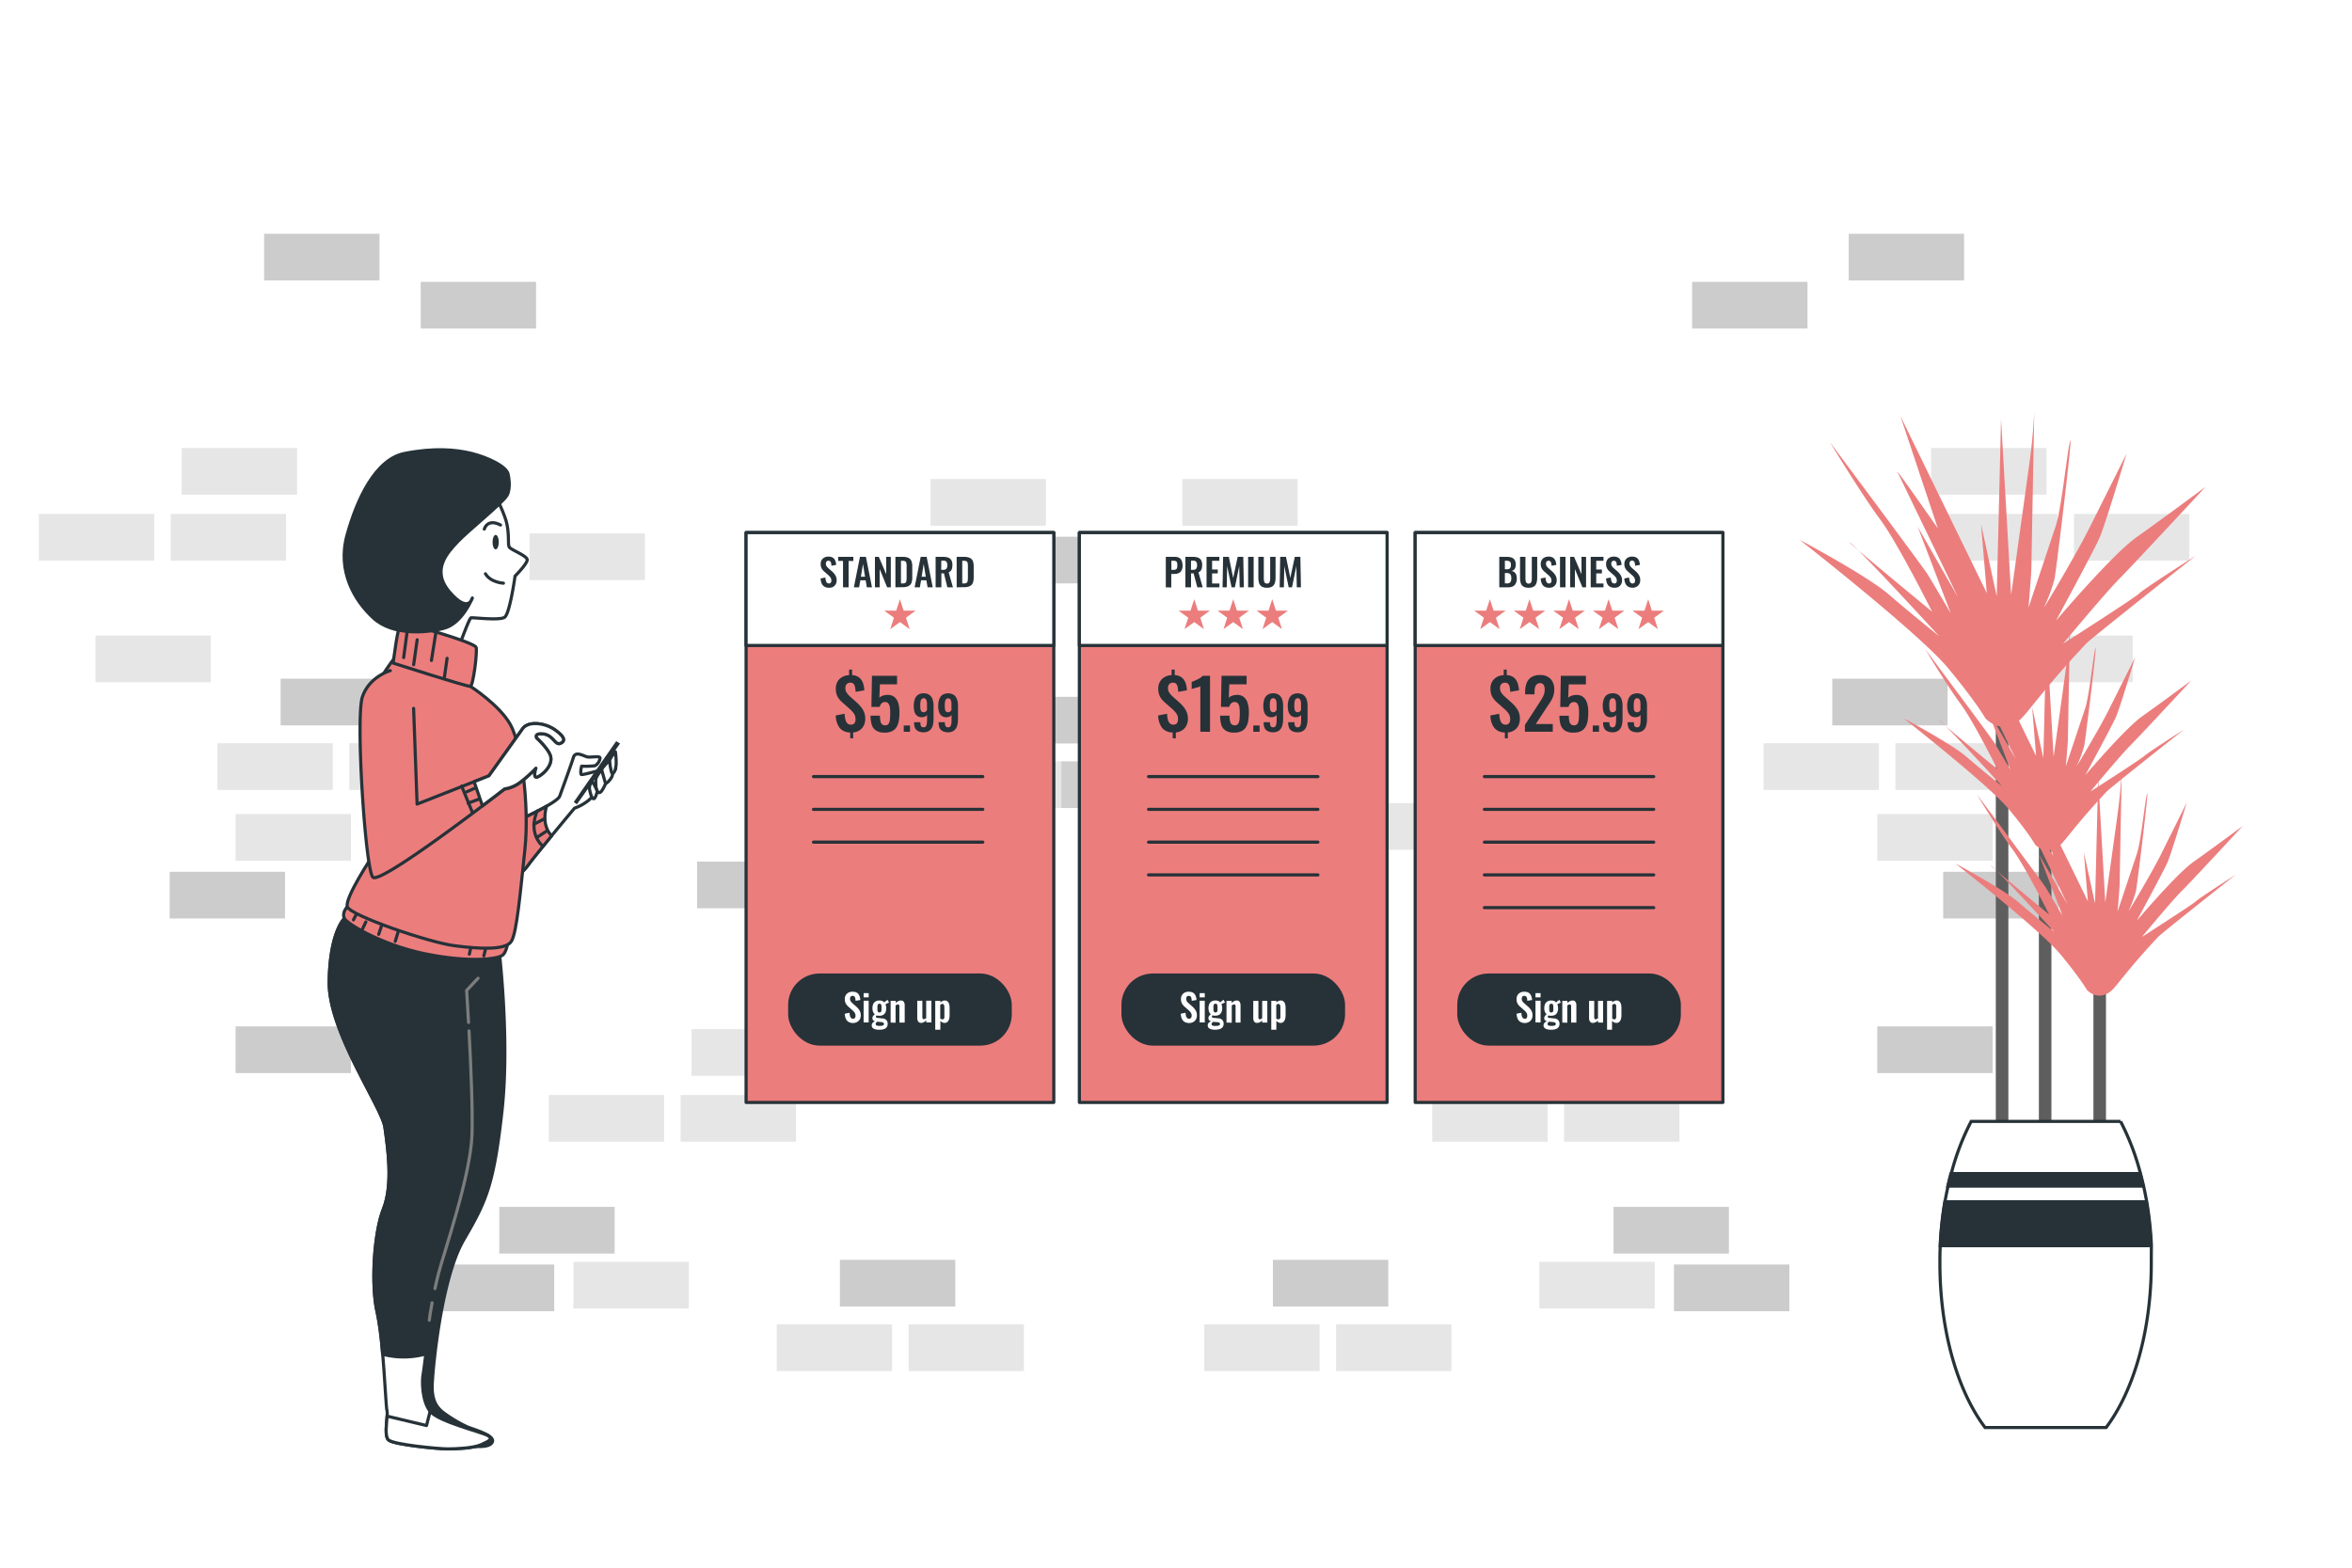 <svg class="animated" id="freepik_stories-pricing-plans" xmlns="http://www.w3.org/2000/svg" viewBox="0 0 750 500" version="1.1" xmlns:xlink="http://www.w3.org/1999/xlink" xmlns:svgjs="http://svgjs.com/svgjs"><style>svg#freepik_stories-pricing-plans:not(.animated) .animable {opacity: 0;}svg#freepik_stories-pricing-plans.animated #freepik--Plant--inject-94 {animation: 6s Infinite  linear wind;animation-delay: 0s;}svg#freepik_stories-pricing-plans.animated #freepik--premium-option--inject-94 {animation: 6s Infinite  linear heartbeat;animation-delay: 1s;}            @keyframes wind {                0% {                    transform: rotate( 0deg );                }                25% {                    transform: rotate( 1deg );                }                75% {                    transform: rotate( -1deg );                }            }                    @keyframes heartbeat {                0% {                    transform: scale(1);                }                10% {                    transform: scale(1.1);                }                30% {                    transform: scale(1);                }                40% {                    transform: scale(1);                }                50% {                    transform: scale(1.1);                }                60% {                    transform: scale(1);                }                100% {                    transform: scale(1);                }            }        .animator-hidden { display: none; }</style><g id="freepik--background-simple--inject-94" class="animable animator-hidden" style="transform-origin: 371.832px 246.538px;"><path d="M679,185S587,48,468,28,295,61,233,108,54,190,40,265s-2,133,62,169,110,21,236,8,142,39,252,25S713,336,708,278,679,185,679,185Z" style="fill: #EC7D7D; transform-origin: 371.832px 246.538px;" id="elaibc9o7z5pq" class="animable"></path><g id="el1daxqdw0hbh"><path d="M679,185S587,48,468,28,295,61,233,108,54,190,40,265s-2,133,62,169,110,21,236,8,142,39,252,25S713,336,708,278,679,185,679,185Z" style="fill: rgb(255, 255, 255); opacity: 0.7; transform-origin: 371.832px 246.538px;" class="animable" id="elyl8yi9vt9p"></path></g></g><g id="freepik--Wall--inject-94" class="animable" style="transform-origin: 355.26px 255.925px;"><g id="ele6wg12ysn5v"><rect x="369.44" y="275.23" width="36.79" height="14.89" style="opacity: 0.2; transform-origin: 387.835px 282.675px;" class="animable" id="eldhnf52lhyc7"></rect></g><g id="elzlmep32mou"><rect x="355.43" y="222.24" width="36.79" height="14.89" style="opacity: 0.2; transform-origin: 373.825px 229.685px;" class="animable" id="elfi3oy45bebt"></rect></g><g id="elftdz9upandc"><rect x="222.28" y="274.8" width="36.79" height="14.89" style="opacity: 0.2; transform-origin: 240.675px 282.245px;" class="animable" id="el1ynbpqqbjvs"></rect></g><g id="elzk6oqon3df"><rect x="275.72" y="171.18" width="36.79" height="14.89" style="opacity: 0.2; transform-origin: 294.115px 178.625px;" class="animable" id="elccvuqp1i71v"></rect></g><g id="elynsebud1f4"><rect x="316.01" y="171.18" width="36.79" height="14.89" style="opacity: 0.2; transform-origin: 334.405px 178.625px;" class="animable" id="elmgzd9magq5"></rect></g><g id="elzugnwau0jy"><rect x="159.21" y="384.92" width="36.79" height="14.89" style="opacity: 0.2; transform-origin: 177.605px 392.365px;" class="animable" id="elnh44ex3915"></rect></g><g id="elx0ht170ii9"><rect x="139.94" y="403.31" width="36.79" height="14.89" style="opacity: 0.2; transform-origin: 158.335px 410.755px;" class="animable" id="ele4oz8trjy1e"></rect></g><g id="elh8zx7so6109"><rect x="335.28" y="242.82" width="36.79" height="14.89" style="opacity: 0.1; transform-origin: 353.675px 250.265px;" class="animable" id="elqrcan31uajf"></rect></g><g id="elte9tyisrlt"><rect x="390.47" y="326.48" width="36.79" height="14.89" style="opacity: 0.1; transform-origin: 408.865px 333.925px;" class="animable" id="el6ghv1fplx19"></rect></g><g id="elvbuhwbpdj4t"><rect x="174.98" y="349.25" width="36.79" height="14.89" style="opacity: 0.1; transform-origin: 193.375px 356.695px;" class="animable" id="elwajlm6x1cub"></rect></g><g id="elqmru074ffwe"><rect x="217.03" y="349.25" width="36.79" height="14.89" style="opacity: 0.1; transform-origin: 235.425px 356.695px;" class="animable" id="elbjmy2i5l8s6"></rect></g><g id="elfqcvvd2a9ii"><rect x="220.53" y="328.23" width="36.79" height="14.89" style="opacity: 0.1; transform-origin: 238.925px 335.675px;" class="animable" id="el02ep9i3km2xm"></rect></g><g id="el2sjai9egajw"><rect x="377.33" y="242.82" width="36.79" height="14.89" style="opacity: 0.1; transform-origin: 395.725px 250.265px;" class="animable" id="elqjf3clnyg3e"></rect></g><g id="elzsrdipkuwo"><rect x="267.83" y="401.81" width="36.79" height="14.89" style="opacity: 0.2; transform-origin: 286.225px 409.255px;" class="animable" id="el80xm1p21fc3"></rect></g><g id="elay836alxqcj"><rect x="247.68" y="422.4" width="36.79" height="14.89" style="opacity: 0.1; transform-origin: 266.075px 429.845px;" class="animable" id="elsbil467owq"></rect></g><g id="elh3pecp30to"><rect x="289.73" y="422.4" width="36.79" height="14.89" style="opacity: 0.1; transform-origin: 308.125px 429.845px;" class="animable" id="elb13h71s04s"></rect></g><g id="elelhmzlkr4ya"><rect x="89.48" y="216.47" width="36.79" height="14.89" style="opacity: 0.2; transform-origin: 107.875px 223.915px;" class="animable" id="el3t58shxoje"></rect></g><g id="elj81oavb7ilt"><rect x="69.33" y="237.05" width="36.79" height="14.89" style="opacity: 0.1; transform-origin: 87.725px 244.495px;" class="animable" id="eldz9r35iwr85"></rect></g><g id="elrpz9lwbjzd"><rect x="111.38" y="237.05" width="36.79" height="14.89" style="opacity: 0.1; transform-origin: 129.775px 244.495px;" class="animable" id="elyr2wg9ucdo"></rect></g><g id="eltvrwm0bjnxa"><rect x="75.12" y="327.36" width="36.79" height="14.89" style="opacity: 0.2; transform-origin: 93.515px 334.805px;" class="animable" id="elhfwf01uit1k"></rect></g><g id="el62ksch24s0m"><rect x="238.05" y="256.15" width="36.79" height="14.89" style="opacity: 0.1; transform-origin: 256.445px 263.595px;" class="animable" id="elogczh86687m"></rect></g><g id="elit989dshwls"><rect x="182.86" y="402.44" width="36.79" height="14.89" style="opacity: 0.1; transform-origin: 201.255px 409.885px;" class="animable" id="elmjc2u9vcf6"></rect></g><g id="eltqhp9l3may"><rect x="296.74" y="152.78" width="36.79" height="14.89" style="opacity: 0.1; transform-origin: 315.135px 160.225px;" class="animable" id="el95qygo10tl"></rect></g><g id="elbleyjv858tn"><rect x="54.1" y="278.05" width="36.79" height="14.89" style="opacity: 0.2; transform-origin: 72.495px 285.495px;" class="animable" id="el58slbhlvf4v"></rect></g><g id="ele470tltjrc"><rect x="75.12" y="259.65" width="36.79" height="14.89" style="opacity: 0.1; transform-origin: 93.515px 267.095px;" class="animable" id="eldw28k64jikt"></rect></g><g id="eltjpames6fk"><rect x="168.85" y="170.12" width="36.79" height="14.89" style="opacity: 0.1; transform-origin: 187.245px 177.565px;" class="animable" id="el8viie77c3gu"></rect></g><g id="el1uo0zuuxjh"><rect x="296.74" y="275.23" width="36.79" height="14.89" style="opacity: 0.2; transform-origin: 315.135px 282.675px;" class="animable" id="elfkk52b84h4f"></rect></g><g id="elkcdgzsqjvv"><rect x="84.22" y="74.56" width="36.79" height="14.89" style="opacity: 0.2; transform-origin: 102.615px 82.005px;" class="animable" id="eln5uugoxd50h"></rect></g><g id="elcvzhz5hfe1j"><rect x="12.39" y="163.91" width="36.79" height="14.89" style="opacity: 0.1; transform-origin: 30.785px 171.355px;" class="animable" id="elhfxyfaclfwk"></rect></g><g id="elqlzjly4w0fr"><rect x="54.44" y="163.91" width="36.79" height="14.89" style="opacity: 0.1; transform-origin: 72.835px 171.355px;" class="animable" id="elouk2a4brnp8"></rect></g><g id="el6ndwobeknx"><rect x="57.94" y="142.89" width="36.79" height="14.89" style="opacity: 0.1; transform-origin: 76.335px 150.335px;" class="animable" id="el4g3szusjsfq"></rect></g><g id="elubpimwpk1g"><rect x="30.44" y="202.71" width="36.79" height="14.89" style="opacity: 0.1; transform-origin: 48.835px 210.155px;" class="animable" id="elpquz8jau4jd"></rect></g><g id="elb4j90lnc7is"><rect x="134.15" y="89.89" width="36.79" height="14.89" style="opacity: 0.2; transform-origin: 152.545px 97.335px;" class="animable" id="ele8sgx6qbzbe"></rect></g><g id="el9cpzke3aly"><rect x="318.31" y="222.24" width="36.79" height="14.89" style="opacity: 0.2; transform-origin: 336.705px 229.685px; transform: rotate(180deg);" class="animable" id="elgfdhk4spyng"></rect></g><g id="elp0idnd74a"><rect x="451.45" y="274.8" width="36.79" height="14.89" style="opacity: 0.2; transform-origin: 469.845px 282.245px; transform: rotate(180deg);" class="animable" id="el68ietmlo9e3"></rect></g><g id="el4gqtclviodo"><rect x="398.02" y="171.18" width="36.79" height="14.89" style="opacity: 0.2; transform-origin: 416.415px 178.625px; transform: rotate(180deg);" class="animable" id="el8q9r9bqs5go"></rect></g><g id="el7xi41mv2htu"><rect x="357.72" y="171.18" width="36.79" height="14.89" style="opacity: 0.2; transform-origin: 376.115px 178.625px; transform: rotate(180deg);" class="animable" id="elmxdxtw8e6v"></rect></g><g id="el6qf75ts71hq"><rect x="514.52" y="384.92" width="36.79" height="14.89" style="opacity: 0.2; transform-origin: 532.915px 392.365px; transform: rotate(180deg);" class="animable" id="el4jvziat9b6w"></rect></g><g id="elq6cisiqr19f"><rect x="533.79" y="403.31" width="36.79" height="14.89" style="opacity: 0.2; transform-origin: 552.185px 410.755px; transform: rotate(180deg);" class="animable" id="elqw88j8olzl"></rect></g><g id="el04oo5y36k5y"><rect x="338.45" y="242.82" width="36.79" height="14.89" style="opacity: 0.1; transform-origin: 356.845px 250.265px; transform: rotate(180deg);" class="animable" id="elliwopjrimir"></rect></g><g id="elrs528eg0pab"><rect x="283.27" y="326.48" width="36.79" height="14.89" style="opacity: 0.1; transform-origin: 301.665px 333.925px; transform: rotate(180deg);" class="animable" id="elvs1mu86al6t"></rect></g><g id="elfagl5n8y2an"><rect x="498.75" y="349.25" width="36.79" height="14.89" style="opacity: 0.1; transform-origin: 517.145px 356.695px; transform: rotate(180deg);" class="animable" id="elwkrtsst3oyh"></rect></g><g id="el2ew85snumt"><rect x="456.71" y="349.25" width="36.79" height="14.89" style="opacity: 0.1; transform-origin: 475.105px 356.695px; transform: rotate(180deg);" class="animable" id="elc1uynfuai45"></rect></g><g id="elfs0aa81hp7s"><rect x="453.2" y="328.23" width="36.79" height="14.89" style="opacity: 0.1; transform-origin: 471.595px 335.675px; transform: rotate(180deg);" class="animable" id="elhyhvk9qr1ib"></rect></g><g id="el615sw1hbun8"><rect x="296.41" y="242.82" width="36.79" height="14.89" style="opacity: 0.1; transform-origin: 314.805px 250.265px; transform: rotate(180deg);" class="animable" id="elslch78r3e0k"></rect></g><g id="ely5x2ql6p9ce"><rect x="405.9" y="401.81" width="36.79" height="14.89" style="opacity: 0.2; transform-origin: 424.295px 409.255px; transform: rotate(180deg);" class="animable" id="elyzz2edg087"></rect></g><g id="elaeoz0iti8pc"><rect x="426.05" y="422.4" width="36.79" height="14.89" style="opacity: 0.1; transform-origin: 444.445px 429.845px; transform: rotate(180deg);" class="animable" id="elq6vcj0vpxj"></rect></g><g id="elum9avmev9jf"><rect x="384" y="422.4" width="36.79" height="14.89" style="opacity: 0.1; transform-origin: 402.395px 429.845px; transform: rotate(180deg);" class="animable" id="el8ie8rknh6qe"></rect></g><g id="elcruucck61kg"><rect x="584.26" y="216.47" width="36.79" height="14.89" style="opacity: 0.2; transform-origin: 602.655px 223.915px; transform: rotate(180deg);" class="animable" id="el8l6ea3evqso"></rect></g><g id="elnsjk9ly300p"><rect x="604.4" y="237.05" width="36.79" height="14.89" style="opacity: 0.1; transform-origin: 622.795px 244.495px; transform: rotate(180deg);" class="animable" id="elr3e4b52733e"></rect></g><g id="el04qbwm2a9m3w"><rect x="562.36" y="237.05" width="36.79" height="14.89" style="opacity: 0.1; transform-origin: 580.755px 244.495px; transform: rotate(180deg);" class="animable" id="eltnidg3n1s4i"></rect></g><g id="el1vf1h3ph11g"><rect x="598.62" y="327.36" width="36.79" height="14.89" style="opacity: 0.2; transform-origin: 617.015px 334.805px; transform: rotate(180deg);" class="animable" id="elhz3eynju0fl"></rect></g><g id="elhfkjmowezx5"><rect x="435.69" y="256.15" width="36.79" height="14.89" style="opacity: 0.1; transform-origin: 454.085px 263.595px; transform: rotate(180deg);" class="animable" id="elm64dh3gc68"></rect></g><g id="elpwssgm3zprl"><rect x="490.87" y="402.44" width="36.79" height="14.89" style="opacity: 0.1; transform-origin: 509.265px 409.885px; transform: rotate(180deg);" class="animable" id="elp2403r42psb"></rect></g><g id="elgt5dwl4rebd"><rect x="377" y="152.78" width="36.79" height="14.89" style="opacity: 0.1; transform-origin: 395.395px 160.225px; transform: rotate(180deg);" class="animable" id="el5mkdavkgqhn"></rect></g><g id="elu4ntatecjc"><rect x="619.64" y="278.05" width="36.79" height="14.89" style="opacity: 0.2; transform-origin: 638.035px 285.495px; transform: rotate(180deg);" class="animable" id="eljmuv1p1hfao"></rect></g><g id="elplw3dg5tyn"><rect x="598.62" y="259.65" width="36.79" height="14.89" style="opacity: 0.1; transform-origin: 617.015px 267.095px; transform: rotate(180deg);" class="animable" id="eld551suyx0m9"></rect></g><g id="elc2xmlic085h"><rect x="504.89" y="170.12" width="36.79" height="14.89" style="opacity: 0.1; transform-origin: 523.285px 177.565px; transform: rotate(180deg);" class="animable" id="elecclpbss8x8"></rect></g><g id="elknyw63f3bgl"><rect x="589.51" y="74.56" width="36.79" height="14.89" style="opacity: 0.2; transform-origin: 607.905px 82.005px; transform: rotate(180deg);" class="animable" id="elmfa7cz2le1"></rect></g><g id="elt1mhtruqdd"><rect x="661.34" y="163.91" width="36.79" height="14.89" style="opacity: 0.1; transform-origin: 679.735px 171.355px; transform: rotate(180deg);" class="animable" id="el5a57wxaohe2"></rect></g><g id="elbr5x5whxs4p"><rect x="619.3" y="163.91" width="36.79" height="14.89" style="opacity: 0.1; transform-origin: 637.695px 171.355px; transform: rotate(180deg);" class="animable" id="elya2lc2l53tk"></rect></g><g id="el965z6nuwfm8"><rect x="615.79" y="142.89" width="36.79" height="14.89" style="opacity: 0.1; transform-origin: 634.185px 150.335px; transform: rotate(180deg);" class="animable" id="elgu6p07h19bk"></rect></g><g id="elown4rxh1q9"><rect x="643.29" y="202.71" width="36.79" height="14.89" style="opacity: 0.1; transform-origin: 661.685px 210.155px; transform: rotate(180deg);" class="animable" id="eljvlnf6yh10h"></rect></g><g id="el9hd64gy7m6"><rect x="539.58" y="89.89" width="36.79" height="14.89" style="opacity: 0.2; transform-origin: 557.975px 97.335px; transform: rotate(180deg);" class="animable" id="elyp2e7eizxj"></rect></g></g><g id="freepik--Plant--inject-94" class="animable" style="transform-origin: 644.505px 293.34px;"><line x1="652.15" y1="364.24" x2="652.15" y2="253.9" style="fill: none; stroke: rgb(94, 94, 94); stroke-miterlimit: 10; stroke-width: 4px; transform-origin: 652.15px 309.07px;" id="el338x70qhac" class="animable"></line><line x1="638.42" y1="366.47" x2="638.42" y2="214.08" style="fill: none; stroke: rgb(94, 94, 94); stroke-miterlimit: 10; stroke-width: 4px; transform-origin: 638.42px 290.275px;" id="elxqe522aaq2j" class="animable"></line><line x1="669.55" y1="367.21" x2="669.55" y2="313.69" style="fill: none; stroke: rgb(94, 94, 94); stroke-miterlimit: 10; stroke-width: 4px; transform-origin: 669.55px 340.45px;" id="elx30w626zc8h" class="animable"></line><path d="M633.09,229.1s-2.76-5-11.94-16.06-47.29-40.87-47.29-40.87,21.58,11.48,28.46,17.45,16.07,13.31,16.07,13.31-25.71-28-28.46-29.84,26.17,22,26.17,22-11-22-16.53-29.38S583.5,141,583.5,141s29.84,40,31.22,42.24,7.35,12.4,7.35,12.4L611.51,168l12.85,22.5S606,152.43,605.08,150.59s12.85,17.91,12.85,17.91L606,132.69l27.54,56.47-1.83-22,5,23,1.38-56.47,3.21,56s5-35.81,6-43.16,1.38-15.15,1.38-15.15-.92,48.67-.92,50.05-.92,12.39-.92,12.39,6.89-20.66,8.72-26.17,3.68-24.33,4.59-27.09-4.59,42.24-5,44.08a52.06,52.06,0,0,1-3.21,8.72c-1.38,2.76,10.1-16.53,14.23-24.79l11.94-23.87s-6.89,23-8.72,27.08-13.78,26.17-13.78,26.17,17.91-21.12,25.71-26.63,22-16.06,22-16.06-23,24.79-27.55,29.38-17.9,20.66-17.9,20.66,23-14.69,24.33-16.07,17.91-11.94,17.91-11.94-33.33,26.33-34.9,28c-13.31,14.23-17.9,21.12-20.66,23.87S637.22,233.24,633.09,229.1Z" style="fill: #EC7D7D; transform-origin: 638.59px 181.558px;" id="el30cy3svca0c" class="animable"></path><path d="M648.93,269.35S647,265.78,640.49,258,607,229.08,607,229.08s15.26,8.12,20.13,12.34,11.37,9.42,11.37,9.42S620.35,231,618.4,229.73s18.51,15.59,18.51,15.59-7.79-15.59-11.69-20.78S613.86,207,613.86,207s21.11,28.25,22.08,29.88,5.2,8.77,5.2,8.77l-7.47-19.49,9.09,15.91s-13-26.95-13.64-28.25,9.09,12.66,9.09,12.66l-8.44-25.33,19.49,39.95L648,225.51l3.57,16.24,1-39.95,2.28,39.62s3.57-25.33,4.22-30.52,1-10.72,1-10.72-.65,34.42-.65,35.4-.65,8.77-.65,8.77,4.87-14.62,6.17-18.51,2.6-17.22,3.25-19.17-3.25,29.88-3.57,31.18a38,38,0,0,1-2.27,6.17c-1,1.95,7.14-11.69,10.06-17.54s8.45-16.88,8.45-16.88-4.87,16.24-6.17,19.16-9.75,18.51-9.75,18.51,12.67-14.94,18.19-18.84,15.59-11.36,15.59-11.36-16.24,17.53-19.49,20.78-12.66,14.62-12.66,14.62,16.24-10.4,17.21-11.37,12.66-8.44,12.66-8.44-23.57,18.62-24.68,19.81c-9.41,10.06-12.66,14.93-14.61,16.88S651.85,272.28,648.93,269.35Z" style="fill: #EC7D7D; transform-origin: 652.86px 235.689px;" id="el4b1e61ig7qy" class="animable"></path><path d="M665.46,315.72s-2-3.57-8.44-11.36-33.45-28.91-33.45-28.91,15.26,8.12,20.13,12.35,11.37,9.41,11.37,9.41-18.19-19.81-20.14-21.11,18.51,15.59,18.51,15.59-7.79-15.59-11.69-20.78-11.36-17.54-11.36-17.54,21.1,28.25,22.08,29.88,5.2,8.77,5.2,8.77l-7.47-19.49,9.09,15.91s-13-26.95-13.64-28.25,9.09,12.67,9.09,12.67l-8.44-25.33,19.48,39.94-1.29-15.59,3.57,16.24,1-39.94,2.27,39.62s3.58-25.34,4.23-30.53,1-10.72,1-10.72-.65,34.43-.65,35.4-.65,8.77-.65,8.77l6.17-18.51c1.3-3.9,2.6-17.22,3.25-19.16s-3.25,29.87-3.57,31.17a37.25,37.25,0,0,1-2.28,6.17c-1,1.95,7.15-11.69,10.07-17.53S697.29,256,697.29,256s-4.88,16.24-6.18,19.16-9.74,18.51-9.74,18.51S694,278.7,699.56,274.8s15.59-11.36,15.59-11.36S698.91,281,695.66,284.22,683,298.84,683,298.84s16.23-10.4,17.21-11.37S712.87,279,712.87,279s-23.57,18.62-24.68,19.81c-9.42,10.06-12.66,14.94-14.61,16.88S668.38,318.65,665.46,315.72Z" style="fill: #EC7D7D; transform-origin: 669.36px 282.051px;" id="elp0b4cowzxlj" class="animable"></path><path d="M686,402.92c0,21.68-5.7,40.82-14.41,52.38H633c-8.71-11.56-14.41-30.7-14.41-52.38,0-1.89,0-3.77.13-5.62a114.76,114.76,0,0,1,1.49-14c.29-1.7.61-3.37,1-5,.3-1.36.62-2.69,1-4a78.54,78.54,0,0,1,6.36-16.65h47.62a78.54,78.54,0,0,1,6.36,16.65c.35,1.31.67,2.64,1,4,.36,1.63.68,3.3,1,5a114.76,114.76,0,0,1,1.49,14C686,399.15,686,401,686,402.92Z" style="fill: rgb(255, 255, 255); stroke: rgb(38, 50, 56); stroke-miterlimit: 10; transform-origin: 652.315px 406.475px;" id="el7wmgczqp29y" class="animable"></path><path d="M682.45,374.3H622.11c-.35,1.31-.67,2.64-1,4h62.28C683.12,376.94,682.8,375.61,682.45,374.3Zm1.94,9H620.17a114.76,114.76,0,0,0-1.49,14h67.2A114.76,114.76,0,0,0,684.39,383.3Z" style="fill: rgb(38, 50, 56); stroke: rgb(38, 50, 56); stroke-miterlimit: 10; transform-origin: 652.28px 385.8px;" id="elmiw3xpjsb2f" class="animable"></path></g><g id="freepik--Screen--inject-94" class="animable animator-hidden" style="transform-origin: 394.515px 240.37px;"><rect x="209.72" y="100.61" width="373.99" height="285.39" style="fill: rgb(38, 50, 56); stroke: rgb(38, 50, 56); stroke-miterlimit: 10; transform-origin: 396.715px 243.305px;" id="el9658jw9j7fs" class="animable"></rect><rect x="205.32" y="94.74" width="373.99" height="285.39" style="fill: rgb(255, 255, 255); stroke: rgb(38, 50, 56); stroke-linecap: round; stroke-linejoin: round; transform-origin: 392.315px 237.435px;" id="elvr37hifllfr" class="animable"></rect><rect x="205.32" y="94.74" width="373.99" height="54.07" style="fill: #EC7D7D; stroke: rgb(38, 50, 56); stroke-linecap: round; stroke-linejoin: round; transform-origin: 392.315px 121.775px;" id="elta40b94j84b" class="animable"></rect><rect x="205.32" y="94.74" width="373.99" height="14.48" style="fill: rgb(191, 191, 191); stroke: rgb(38, 50, 56); stroke-linecap: round; stroke-linejoin: round; transform-origin: 392.315px 101.98px;" id="elic52oqgy2wk" class="animable"></rect><rect x="219.59" y="98.68" width="131.99" height="7" style="fill: rgb(255, 255, 255); stroke: rgb(38, 50, 56); stroke-linecap: round; stroke-linejoin: round; transform-origin: 285.585px 102.18px;" id="el7mgignezt4" class="animable"></rect><path d="M549.11,101.68a2.5,2.5,0,1,0-2.5,2.5A2.5,2.5,0,0,0,549.11,101.68Z" style="fill: rgb(255, 255, 255); stroke: rgb(38, 50, 56); stroke-linecap: round; stroke-linejoin: round; transform-origin: 546.61px 101.68px;" id="el942aqbt0lh" class="animable"></path><path d="M560.11,101.68a2.5,2.5,0,1,0-2.5,2.5A2.5,2.5,0,0,0,560.11,101.68Z" style="fill: rgb(255, 255, 255); stroke: rgb(38, 50, 56); stroke-linecap: round; stroke-linejoin: round; transform-origin: 557.61px 101.68px;" id="el8jbco3syj6" class="animable"></path><circle cx="568.61" cy="101.68" r="2.5" style="fill: rgb(255, 255, 255); stroke: rgb(38, 50, 56); stroke-linecap: round; stroke-linejoin: round; transform-origin: 568.61px 101.68px;" id="elxixqxfseua" class="animable"></circle><path d="M235.46,142.24v-16h4.7a4.61,4.61,0,0,1,2.34.53,3.22,3.22,0,0,1,1.33,1.55,6.46,6.46,0,0,1,.42,2.46,5.24,5.24,0,0,1-.53,2.52,3.18,3.18,0,0,1-1.49,1.39,5.46,5.46,0,0,1-2.26.44h-1.58v7.1Zm2.93-9.16h1.1a2.66,2.66,0,0,0,1.24-.23,1.21,1.21,0,0,0,.61-.73,4.39,4.39,0,0,0,.17-1.35,6.63,6.63,0,0,0-.13-1.41,1.22,1.22,0,0,0-.56-.8,2.64,2.64,0,0,0-1.33-.26h-1.1Z" style="fill: rgb(38, 50, 56); transform-origin: 239.857px 134.238px;" id="elwshlsucbzm" class="animable"></path><path d="M245.79,142.24v-16h3.83a8.71,8.71,0,0,1,2.74.38,3.19,3.19,0,0,1,1.7,1.32,4.7,4.7,0,0,1,.58,2.52,7.63,7.63,0,0,1-.18,1.74,3.41,3.41,0,0,1-.6,1.32,2.72,2.72,0,0,1-1.17.84l2.23,7.87H252l-1.93-7.32h-1.34v7.32Zm2.93-9.16h.9a3.06,3.06,0,0,0,1.36-.25,1.44,1.44,0,0,0,.72-.79,3.87,3.87,0,0,0,.21-1.39,3,3,0,0,0-.44-1.8,2,2,0,0,0-1.69-.61h-1.06Z" style="fill: rgb(38, 50, 56); transform-origin: 250.355px 134.239px;" id="elvpz3u5wph9p" class="animable"></path><path d="M256.91,142.24v-16h2.88v16Z" style="fill: rgb(38, 50, 56); transform-origin: 258.35px 134.24px;" id="el6bb0acvmum3" class="animable"></path><path d="M266.57,142.46a4.82,4.82,0,0,1-2.76-.69,3.62,3.62,0,0,1-1.39-1.88,8.93,8.93,0,0,1-.39-2.76v-5.71a9.24,9.24,0,0,1,.39-2.84,3.45,3.45,0,0,1,1.39-1.86,5.08,5.08,0,0,1,2.76-.65,5.15,5.15,0,0,1,2.6.56,3.2,3.2,0,0,1,1.33,1.61,7,7,0,0,1,.39,2.43V132h-2.8v-1.39a9.12,9.12,0,0,0-.07-1.22,1.52,1.52,0,0,0-.38-.88,1.38,1.38,0,0,0-1.05-.33,1.51,1.51,0,0,0-1.1.35,1.63,1.63,0,0,0-.44.93,7.43,7.43,0,0,0-.1,1.31v7a5.7,5.7,0,0,0,.14,1.43,1.47,1.47,0,0,0,.5.85,1.59,1.59,0,0,0,1,.29,1.32,1.32,0,0,0,1-.35,1.62,1.62,0,0,0,.39-.91,10,10,0,0,0,.08-1.29v-1.44h2.8v1.28a7.77,7.77,0,0,1-.37,2.52,3.25,3.25,0,0,1-1.32,1.72A4.76,4.76,0,0,1,266.57,142.46Z" style="fill: rgb(38, 50, 56); transform-origin: 266.46px 134.266px;" id="eljgomv5yl1o" class="animable"></path><path d="M273,142.24v-16h2.88v16Z" style="fill: rgb(38, 50, 56); transform-origin: 274.44px 134.24px;" id="el63r94w896r4" class="animable"></path><path d="M278.36,142.24v-16h2l3.89,9.12v-9.12h2.41v16h-1.93l-3.91-9.55v9.55Z" style="fill: rgb(38, 50, 56); transform-origin: 282.51px 134.24px;" id="el7pcbims5aw3" class="animable"></path><path d="M293.13,142.46a4.2,4.2,0,0,1-2.51-.67,3.68,3.68,0,0,1-1.33-1.9,9.44,9.44,0,0,1-.41-2.92V131.6a9.9,9.9,0,0,1,.4-3,3.47,3.47,0,0,1,1.39-1.91,5,5,0,0,1,2.76-.66,5.21,5.21,0,0,1,2.6.55,3.2,3.2,0,0,1,1.4,1.59,6.71,6.71,0,0,1,.42,2.52v.83h-2.78v-.91a7.16,7.16,0,0,0-.11-1.32,1.48,1.48,0,0,0-.44-.84,1.57,1.57,0,0,0-1-.29,1.46,1.46,0,0,0-1.12.38,1.8,1.8,0,0,0-.43,1,9.12,9.12,0,0,0-.09,1.34v6.69a6.2,6.2,0,0,0,.14,1.45,1.66,1.66,0,0,0,.51.93,1.56,1.56,0,0,0,1.07.33,1.5,1.5,0,0,0,1.08-.36,1.82,1.82,0,0,0,.52-1,6.55,6.55,0,0,0,.15-1.5V136h-1.72v-1.83h4.35v8.11h-1.88l-.21-1.58a3.06,3.06,0,0,1-1,1.3A2.8,2.8,0,0,1,293.13,142.46Z" style="fill: rgb(38, 50, 56); transform-origin: 293.429px 134.245px;" id="elr5gxyvvftdc" class="animable"></path><path d="M305,142.24v-16h4.7a4.61,4.61,0,0,1,2.34.53,3.15,3.15,0,0,1,1.32,1.55,6.26,6.26,0,0,1,.43,2.46,5.24,5.24,0,0,1-.53,2.52,3.2,3.2,0,0,1-1.5,1.39,5.39,5.39,0,0,1-2.26.44h-1.58v7.1Zm2.92-9.16H309a2.59,2.59,0,0,0,1.23-.23,1.22,1.22,0,0,0,.62-.73,4.44,4.44,0,0,0,.16-1.35,6,6,0,0,0-.13-1.41,1.2,1.2,0,0,0-.55-.8,2.66,2.66,0,0,0-1.33-.26h-1.11Z" style="fill: rgb(38, 50, 56); transform-origin: 309.397px 134.238px;" id="elso8khyblfff" class="animable"></path><path d="M315.29,142.24v-16h2.92v14h3.87v2Z" style="fill: rgb(38, 50, 56); transform-origin: 318.685px 134.24px;" id="elxn2qudy6c4" class="animable"></path><path d="M322.79,142.24l3.2-16h3.12l3.2,16h-2.7l-.64-3.69h-2.78l-.65,3.69Zm3.7-5.54h2.17L327.57,130Z" style="fill: rgb(38, 50, 56); transform-origin: 327.55px 134.24px;" id="elb5r6c9bv7p" class="animable"></path><path d="M333.83,142.24v-16h2l3.89,9.12v-9.12h2.41v16h-1.94l-3.91-9.55v9.55Z" style="fill: rgb(38, 50, 56); transform-origin: 337.98px 134.24px;" id="elmrlgmm4c5el" class="animable"></path><path d="M348.62,142.46a4.73,4.73,0,0,1-2.4-.56,3.59,3.59,0,0,1-1.47-1.65,7.05,7.05,0,0,1-.55-2.67l2.51-.49a7,7,0,0,0,.23,1.64,2.35,2.35,0,0,0,.57,1.1,1.4,1.4,0,0,0,1,.38,1.13,1.13,0,0,0,1-.42,1.86,1.86,0,0,0,.3-1.08,2.89,2.89,0,0,0-.48-1.72,7,7,0,0,0-1.26-1.34l-2-1.78a6.12,6.12,0,0,1-1.36-1.63,4.55,4.55,0,0,1-.5-2.22,3.78,3.78,0,0,1,1.11-2.92,4.22,4.22,0,0,1,3-1,4.46,4.46,0,0,1,1.87.35,3.08,3.08,0,0,1,1.2,1,4.2,4.2,0,0,1,.66,1.4,7.9,7.9,0,0,1,.28,1.65l-2.49.43a8.28,8.28,0,0,0-.17-1.34,1.93,1.93,0,0,0-.45-.93,1.26,1.26,0,0,0-1-.34,1.19,1.19,0,0,0-1,.43,1.6,1.6,0,0,0-.34,1.05,2.49,2.49,0,0,0,.33,1.34,5.19,5.19,0,0,0,1,1.07l2,1.76a7.92,7.92,0,0,1,1.69,2,4.92,4.92,0,0,1,.7,2.69,4,4,0,0,1-.5,2,3.67,3.67,0,0,1-1.4,1.39A4.3,4.3,0,0,1,348.62,142.46Z" style="fill: rgb(38, 50, 56); transform-origin: 348.401px 134.279px;" id="elhay1p0083f7" class="animable"></path><line x1="236.66" y1="115.77" x2="252.54" y2="115.77" style="fill: none; stroke: rgb(38, 50, 56); stroke-miterlimit: 10; transform-origin: 244.6px 115.77px;" id="eliofil2b4syl" class="animable"></line><line x1="271.7" y1="115.77" x2="287.58" y2="115.77" style="fill: none; stroke: rgb(38, 50, 56); stroke-miterlimit: 10; transform-origin: 279.64px 115.77px;" id="el0xpm2l77wvca" class="animable"></line><line x1="306.74" y1="115.77" x2="322.62" y2="115.77" style="fill: none; stroke: rgb(38, 50, 56); stroke-miterlimit: 10; transform-origin: 314.68px 115.77px;" id="el6x4baa4uzss" class="animable"></line><line x1="341.78" y1="115.77" x2="357.66" y2="115.77" style="fill: none; stroke: rgb(38, 50, 56); stroke-miterlimit: 10; transform-origin: 349.72px 115.77px;" id="elfn7rxrywqh5" class="animable"></line><line x1="376.82" y1="115.77" x2="392.7" y2="115.77" style="fill: none; stroke: rgb(38, 50, 56); stroke-miterlimit: 10; transform-origin: 384.76px 115.77px;" id="elypu8ghpsf6" class="animable"></line><line x1="536.13" y1="115.77" x2="544.54" y2="115.77" style="fill: none; stroke: rgb(38, 50, 56); stroke-miterlimit: 10; transform-origin: 540.335px 115.77px;" id="elzoqz16n2fo8" class="animable"></line><line x1="536.13" y1="119.51" x2="544.54" y2="119.51" style="fill: none; stroke: rgb(38, 50, 56); stroke-miterlimit: 10; transform-origin: 540.335px 119.51px;" id="elpa48373lq6s" class="animable"></line><line x1="536.13" y1="123.25" x2="544.54" y2="123.25" style="fill: none; stroke: rgb(38, 50, 56); stroke-miterlimit: 10; transform-origin: 540.335px 123.25px;" id="elgctpjqf870d" class="animable"></line></g><g id="freepik--business-option--inject-94" class="animable" style="transform-origin: 500.33px 260.74px;"><rect x="451.27" y="169.87" width="98.12" height="181.74" style="fill: #EC7D7D; stroke: rgb(38, 50, 56); stroke-linecap: round; stroke-linejoin: round; transform-origin: 500.33px 260.74px;" id="eldvppdici5zf" class="animable"></rect><rect x="451.27" y="169.87" width="98.12" height="36" style="fill: rgb(255, 255, 255); stroke: rgb(38, 50, 56); stroke-linecap: round; stroke-linejoin: round; transform-origin: 500.33px 187.87px;" id="el6u4p07iha9j" class="animable"></rect><rect x="465.18" y="310.99" width="70.31" height="22" rx="9.5" style="fill: rgb(38, 50, 56); stroke: rgb(38, 50, 56); stroke-linecap: round; stroke-linejoin: round; transform-origin: 500.335px 321.99px;" id="elq8fzavouuw" class="animable"></rect><path d="M478.09,187.32V177.6h2.39a5.26,5.26,0,0,1,1.17.12,2.47,2.47,0,0,1,.9.4,1.78,1.78,0,0,1,.58.76,3.07,3.07,0,0,1,.21,1.22,2.72,2.72,0,0,1-.17,1,1.43,1.43,0,0,1-.47.67,1.73,1.73,0,0,1-.78.33,2.09,2.09,0,0,1,1,.4,1.85,1.85,0,0,1,.56.8,3.45,3.45,0,0,1,.19,1.19,3.88,3.88,0,0,1-.18,1.23,2.5,2.5,0,0,1-.51.89,2.27,2.27,0,0,1-.86.53,3.59,3.59,0,0,1-1.19.18Zm1.78-5.75h.6a1.85,1.85,0,0,0,.82-.15.9.9,0,0,0,.4-.48,2.71,2.71,0,0,0,.11-.82,1.61,1.61,0,0,0-.17-.8.88.88,0,0,0-.52-.38,3.21,3.21,0,0,0-.89-.1h-.35Zm0,4.5h.67a1.27,1.27,0,0,0,1.09-.39,2,2,0,0,0,.29-1.2,2.6,2.6,0,0,0-.14-1,1,1,0,0,0-.45-.54,1.73,1.73,0,0,0-.85-.18h-.61Z" style="fill: rgb(38, 50, 56); transform-origin: 480.88px 182.46px;" id="elwyxlul9nl1" class="animable"></path><path d="M487.44,187.45a3.07,3.07,0,0,1-1.68-.39,2,2,0,0,1-.83-1.13,6,6,0,0,1-.22-1.75V177.6h1.72v6.78a5.81,5.81,0,0,0,.06.86,1.22,1.22,0,0,0,.29.65.85.85,0,0,0,.66.24.86.86,0,0,0,.68-.24,1.38,1.38,0,0,0,.28-.65,5.81,5.81,0,0,0,.06-.86V177.6h1.72v6.58a6,6,0,0,1-.23,1.75,2.07,2.07,0,0,1-.82,1.13A3.08,3.08,0,0,1,487.44,187.45Z" style="fill: rgb(38, 50, 56); transform-origin: 487.445px 182.528px;" id="el6n2gr3w4dcs" class="animable"></path><path d="M494,187.45a2.86,2.86,0,0,1-1.47-.34,2.1,2.1,0,0,1-.88-1,4,4,0,0,1-.34-1.62l1.52-.3a4.62,4.62,0,0,0,.14,1,1.47,1.47,0,0,0,.35.67.82.82,0,0,0,.62.23.69.69,0,0,0,.61-.25,1.14,1.14,0,0,0,.18-.66,1.77,1.77,0,0,0-.29-1,4.45,4.45,0,0,0-.77-.82l-1.22-1.08a3.5,3.5,0,0,1-.82-1,2.64,2.64,0,0,1-.31-1.35,2.27,2.27,0,0,1,.67-1.77,2.58,2.58,0,0,1,1.84-.63,2.76,2.76,0,0,1,1.14.21,1.82,1.82,0,0,1,.72.58,2.68,2.68,0,0,1,.41.85,5.35,5.35,0,0,1,.17,1l-1.52.27a4.71,4.71,0,0,0-.1-.82,1,1,0,0,0-.28-.56.75.75,0,0,0-.58-.21.74.74,0,0,0-.6.26,1,1,0,0,0-.21.64,1.43,1.43,0,0,0,.2.81,3.42,3.42,0,0,0,.59.66l1.21,1.06a5.35,5.35,0,0,1,1,1.19,3,3,0,0,1,.42,1.63,2.5,2.5,0,0,1-.3,1.24,2.31,2.31,0,0,1-.85.85A2.66,2.66,0,0,1,494,187.45Z" style="fill: rgb(38, 50, 56); transform-origin: 493.856px 182.489px;" id="el54kn675h6is" class="animable"></path><path d="M497.45,187.32V177.6h1.75v9.72Z" style="fill: rgb(38, 50, 56); transform-origin: 498.325px 182.46px;" id="elqavieu9y5z" class="animable"></path><path d="M500.7,187.32V177.6h1.24l2.36,5.54V177.6h1.46v9.72h-1.17l-2.38-5.81v5.81Z" style="fill: rgb(38, 50, 56); transform-origin: 503.23px 182.46px;" id="elvvisv408i9" class="animable"></path><path d="M507.24,187.32V177.6h4.08v1.25H509v2.79h1.81v1.24H509v3.22h2.32v1.22Z" style="fill: rgb(38, 50, 56); transform-origin: 509.28px 182.46px;" id="el1j6t4x141iy" class="animable"></path><path d="M514.83,187.45a2.86,2.86,0,0,1-1.47-.34,2.17,2.17,0,0,1-.89-1,4.23,4.23,0,0,1-.33-1.62l1.52-.3a4.62,4.62,0,0,0,.14,1,1.47,1.47,0,0,0,.35.67.8.8,0,0,0,.61.23.71.71,0,0,0,.62-.25,1.14,1.14,0,0,0,.18-.66,1.77,1.77,0,0,0-.29-1,4.45,4.45,0,0,0-.77-.82l-1.22-1.08a3.34,3.34,0,0,1-.82-1,2.64,2.64,0,0,1-.31-1.35,2.27,2.27,0,0,1,.67-1.77,2.58,2.58,0,0,1,1.84-.63,2.76,2.76,0,0,1,1.14.21,1.89,1.89,0,0,1,.72.58,2.47,2.47,0,0,1,.4.85,4.65,4.65,0,0,1,.17,1l-1.51.27a5.93,5.93,0,0,0-.1-.82,1.1,1.1,0,0,0-.28-.56.75.75,0,0,0-.58-.21.76.76,0,0,0-.61.26,1,1,0,0,0-.21.64,1.43,1.43,0,0,0,.21.81,3.12,3.12,0,0,0,.59.66l1.21,1.06a5.06,5.06,0,0,1,1,1.19,2.94,2.94,0,0,1,.43,1.63,2.5,2.5,0,0,1-.3,1.24,2.26,2.26,0,0,1-.86.85A2.59,2.59,0,0,1,514.83,187.45Z" style="fill: rgb(38, 50, 56); transform-origin: 514.691px 182.489px;" id="el7epc7yo59lx" class="animable"></path><path d="M520.66,187.45a2.86,2.86,0,0,1-1.47-.34,2.17,2.17,0,0,1-.89-1,4.23,4.23,0,0,1-.33-1.62l1.52-.3a4.62,4.62,0,0,0,.14,1,1.47,1.47,0,0,0,.35.67.81.81,0,0,0,.62.23.7.7,0,0,0,.61-.25,1.14,1.14,0,0,0,.18-.66,1.77,1.77,0,0,0-.29-1,4.45,4.45,0,0,0-.77-.82l-1.22-1.08a3.34,3.34,0,0,1-.82-1,2.64,2.64,0,0,1-.31-1.35,2.27,2.27,0,0,1,.67-1.77,2.58,2.58,0,0,1,1.84-.63,2.76,2.76,0,0,1,1.14.21,1.89,1.89,0,0,1,.72.58,2.68,2.68,0,0,1,.41.85,5.35,5.35,0,0,1,.16,1l-1.51.27a4.71,4.71,0,0,0-.1-.82A1,1,0,0,0,521,179a.75.75,0,0,0-.58-.21.74.74,0,0,0-.6.26,1,1,0,0,0-.21.64,1.43,1.43,0,0,0,.2.81,3.42,3.42,0,0,0,.59.66l1.21,1.06a5.35,5.35,0,0,1,1,1.19,3,3,0,0,1,.42,1.63,2.5,2.5,0,0,1-.3,1.24,2.26,2.26,0,0,1-.86.85A2.59,2.59,0,0,1,520.66,187.45Z" style="fill: rgb(38, 50, 56); transform-origin: 520.501px 182.489px;" id="elmfbntb9d3f" class="animable"></path><path d="M486.3,326.28a2.84,2.84,0,0,1-1.46-.35,2.08,2.08,0,0,1-.89-1,4.42,4.42,0,0,1-.34-1.62l1.53-.3a4.76,4.76,0,0,0,.13,1,1.47,1.47,0,0,0,.35.66.83.83,0,0,0,.62.24.69.69,0,0,0,.61-.26A1.11,1.11,0,0,0,487,324a1.78,1.78,0,0,0-.28-1.05,4.79,4.79,0,0,0-.77-.81l-1.23-1.08a3.8,3.8,0,0,1-.82-1,2.81,2.81,0,0,1-.3-1.35,2.31,2.31,0,0,1,.67-1.78,2.57,2.57,0,0,1,1.83-.62,2.7,2.7,0,0,1,1.14.21,1.77,1.77,0,0,1,.73.58,2.71,2.71,0,0,1,.4.84,4.63,4.63,0,0,1,.17,1l-1.51.26a6.13,6.13,0,0,0-.1-.82,1.23,1.23,0,0,0-.28-.56.76.76,0,0,0-.58-.2.74.74,0,0,0-.61.25,1,1,0,0,0-.21.65,1.57,1.57,0,0,0,.2.81,3.43,3.43,0,0,0,.59.65l1.22,1.07a5,5,0,0,1,1,1.18,3.06,3.06,0,0,1,.43,1.64,2.5,2.5,0,0,1-.31,1.23,2.17,2.17,0,0,1-.85.85A2.63,2.63,0,0,1,486.3,326.28Z" style="fill: rgb(255, 255, 255); transform-origin: 486.143px 321.294px;" id="elbx2lziv122w" class="animable"></path><path d="M489.63,318.1v-1.35h1.63v1.35Zm0,8v-6.93h1.63v6.93Z" style="fill: rgb(255, 255, 255); transform-origin: 490.445px 321.425px;" id="elnm1yu0er4kh" class="animable"></path><path d="M494.59,328.42a4.73,4.73,0,0,1-1.25-.14,1.86,1.86,0,0,1-.84-.44,1.06,1.06,0,0,1-.3-.78,1.28,1.28,0,0,1,.14-.59,1.47,1.47,0,0,1,.38-.45,3,3,0,0,1,.52-.32,1.18,1.18,0,0,1-.61-.35.84.84,0,0,1-.21-.57,1.2,1.2,0,0,1,.2-.7,3.9,3.9,0,0,1,.57-.61,1.81,1.81,0,0,1-.56-.75,3.23,3.23,0,0,1-.19-1.18,3.14,3.14,0,0,1,.26-1.34,1.74,1.74,0,0,1,.76-.82,2.42,2.42,0,0,1,1.22-.28,2.3,2.3,0,0,1,.92.16,1.46,1.46,0,0,1,.61.49,2.12,2.12,0,0,1,.34-.36,1.87,1.87,0,0,1,.55-.36l.22-.1.39.88a2.44,2.44,0,0,0-.35.12,3.38,3.38,0,0,0-.44.18l-.34.17a2.13,2.13,0,0,1,.18.6,3.31,3.31,0,0,1,.08.68,3.27,3.27,0,0,1-.23,1.27,1.81,1.81,0,0,1-.7.84,2.38,2.38,0,0,1-1.23.29,2.74,2.74,0,0,1-.5,0l-.44-.1-.14.22a.58.58,0,0,0-.06.26.23.23,0,0,0,.14.21,1.18,1.18,0,0,0,.48.12l1.46.15a1.84,1.84,0,0,1,1.26.53,1.72,1.72,0,0,1,.41,1.22,1.82,1.82,0,0,1-.28,1,1.76,1.76,0,0,1-.88.64A4.69,4.69,0,0,1,494.59,328.42Zm.18-1.22a2.86,2.86,0,0,0,1-.13.53.53,0,0,0,.25-.79.54.54,0,0,0-.3-.2,3,3,0,0,0-.61-.12l-1.19-.1a1.61,1.61,0,0,0-.23.22.91.91,0,0,0-.16.24.67.67,0,0,0-.06.28.48.48,0,0,0,.28.45A2.42,2.42,0,0,0,494.77,327.2Zm-.09-4.28a.66.66,0,0,0,.34-.08.53.53,0,0,0,.21-.25,1.37,1.37,0,0,0,.09-.44,5.53,5.53,0,0,0,0-.61,5.59,5.59,0,0,0,0-.62,1.37,1.37,0,0,0-.09-.44.48.48,0,0,0-.19-.26.76.76,0,0,0-.72,0,.46.46,0,0,0-.2.25,1.68,1.68,0,0,0-.1.44,5.78,5.78,0,0,0,0,.63,5.15,5.15,0,0,0,0,.59,1.25,1.25,0,0,0,.09.43.58.58,0,0,0,.21.27A.64.64,0,0,0,494.68,322.92Z" style="fill: rgb(255, 255, 255); transform-origin: 494.955px 323.676px;" id="elsjp89hanp3" class="animable"></path><path d="M498.18,326.14v-6.93h1.63v.69a3.56,3.56,0,0,1,.79-.58,1.81,1.81,0,0,1,.89-.22,1.05,1.05,0,0,1,.69.21,1.31,1.31,0,0,1,.37.56,2.27,2.27,0,0,1,.12.75v5.52H501V321a1,1,0,0,0-.1-.48.39.39,0,0,0-.37-.17.79.79,0,0,0-.37.1,2.06,2.06,0,0,0-.39.24v5.5Z" style="fill: rgb(255, 255, 255); transform-origin: 500.425px 322.644px;" id="elnka546uc5g" class="animable"></path><path d="M507.9,326.25a1,1,0,0,1-.67-.21,1.19,1.19,0,0,1-.39-.56,2.36,2.36,0,0,1-.12-.75v-5.52h1.64v5.22a.9.9,0,0,0,.1.48.4.4,0,0,0,.38.18.7.7,0,0,0,.36-.1,2.06,2.06,0,0,0,.37-.23v-5.55h1.63v6.93h-1.63v-.66a3.23,3.23,0,0,1-.77.56A2,2,0,0,1,507.9,326.25Z" style="fill: rgb(255, 255, 255); transform-origin: 508.96px 322.731px;" id="el9gzjv9nb1yl" class="animable"></path><path d="M512.46,328.42v-9.21h1.63v.53a2.49,2.49,0,0,1,.66-.47,1.8,1.8,0,0,1,.76-.17,1.25,1.25,0,0,1,.77.22,1.37,1.37,0,0,1,.46.57,2.64,2.64,0,0,1,.24.75,5.32,5.32,0,0,1,.06.78v2.35a4.5,4.5,0,0,1-.16,1.25,2.09,2.09,0,0,1-.51.9,1.34,1.34,0,0,1-1,.33,1.46,1.46,0,0,1-.7-.18,3.32,3.32,0,0,1-.63-.45v2.8Zm2.35-3.31a.45.45,0,0,0,.39-.17,1,1,0,0,0,.17-.47,4.31,4.31,0,0,0,0-.64v-2.49a2.61,2.61,0,0,0,0-.58.82.82,0,0,0-.18-.41.44.44,0,0,0-.38-.16.88.88,0,0,0-.38.09,1.85,1.85,0,0,0-.33.21v4.38a2.21,2.21,0,0,0,.34.18A1.21,1.21,0,0,0,514.81,325.11Z" style="fill: rgb(255, 255, 255); transform-origin: 514.75px 323.759px;" id="elg81k144sjt5" class="animable"></path><path d="M479.87,235.46v-1.85a4.3,4.3,0,0,1-3.39-1.48,6.61,6.61,0,0,1-1.22-3.94l2.82-.55a9.46,9.46,0,0,0,.24,1.83,2.76,2.76,0,0,0,.63,1.22,1.54,1.54,0,0,0,1.14.43,1.31,1.31,0,0,0,1.13-.47,2,2,0,0,0,.34-1.21,3.17,3.17,0,0,0-.54-1.91,8.73,8.73,0,0,0-1.4-1.5l-2.27-2a8.35,8.35,0,0,1-1.08-1.16,4.94,4.94,0,0,1-.73-1.36,5.61,5.61,0,0,1-.26-1.78,4.2,4.2,0,0,1,1.15-3.14,4.58,4.58,0,0,1,3.08-1.25v-1.78h.95v1.76a4,4,0,0,1,1.85.5,3.23,3.23,0,0,1,1.16,1.1,5,5,0,0,1,.64,1.51,9.86,9.86,0,0,1,.26,1.74l-2.78.49a10.43,10.43,0,0,0-.18-1.51,2.06,2.06,0,0,0-.5-1.06,1.27,1.27,0,0,0-1.07-.34,1.42,1.42,0,0,0-1.13.48,1.76,1.76,0,0,0-.39,1.17,2.57,2.57,0,0,0,.42,1.53,7.83,7.83,0,0,0,1,1.16l2.25,2a12.31,12.31,0,0,1,1.31,1.39,6.35,6.35,0,0,1,1,1.68,5.8,5.8,0,0,1,.36,2.11,4.57,4.57,0,0,1-.47,2.13,3.89,3.89,0,0,1-1.33,1.51,4.51,4.51,0,0,1-2.06.71v1.87Z" style="fill: rgb(38, 50, 56); transform-origin: 479.96px 224.525px;" id="eloyoabhy430c" class="animable"></path><path d="M486.26,233.39v-2.16l4.41-6.81c.33-.5.63-1,.92-1.44a7.8,7.8,0,0,0,.7-1.42,4.45,4.45,0,0,0,.28-1.62,2.78,2.78,0,0,0-.35-1.52,1.23,1.23,0,0,0-1.11-.53,1.46,1.46,0,0,0-1.1.4,2.12,2.12,0,0,0-.54,1,6.24,6.24,0,0,0-.14,1.41v.75h-3v-.79a7.69,7.69,0,0,1,.47-2.79,4,4,0,0,1,1.51-1.89,4.9,4.9,0,0,1,2.71-.68,4.44,4.44,0,0,1,3.44,1.24,4.83,4.83,0,0,1,1.15,3.44,5.94,5.94,0,0,1-.31,2,7.87,7.87,0,0,1-.81,1.71q-.51.81-1.11,1.68l-3.66,5.55h5.43v2.45Z" style="fill: rgb(38, 50, 56); transform-origin: 490.94px 224.338px;" id="elwmzojujzqyf" class="animable"></path><path d="M501.81,233.66A4.85,4.85,0,0,1,499,233a3.39,3.39,0,0,1-1.36-1.87,9.71,9.71,0,0,1-.37-2.85h3a9.41,9.41,0,0,0,.12,1.6,2,2,0,0,0,.48,1.08,1.36,1.36,0,0,0,1.07.37,1.19,1.19,0,0,0,1.09-.5,3.05,3.05,0,0,0,.41-1.39c.06-.59.09-1.29.09-2.08a12,12,0,0,0-.12-1.81,2.54,2.54,0,0,0-.47-1.2,1.36,1.36,0,0,0-1.11-.43,1.42,1.42,0,0,0-1.06.43,2.56,2.56,0,0,0-.61,1.13h-2.63l.18-9.94h8v2.73h-5.47l-.18,4.3a2.41,2.41,0,0,1,1-.64,4.7,4.7,0,0,1,1.4-.28,3.41,3.41,0,0,1,2.29.59,3.75,3.75,0,0,1,1.3,1.92,9.53,9.53,0,0,1,.42,3,17.4,17.4,0,0,1-.18,2.6,5.89,5.89,0,0,1-.7,2.06,3.45,3.45,0,0,1-1.42,1.36A5.09,5.09,0,0,1,501.81,233.66Z" style="fill: rgb(38, 50, 56); transform-origin: 501.87px 224.606px;" id="el3my9nzjj6ly" class="animable"></path><path d="M507.89,233.39v-2h2v2Z" style="fill: rgb(38, 50, 56); transform-origin: 508.89px 232.39px;" id="elpvhu8xwdswr" class="animable"></path><path d="M514.24,233.56a3.67,3.67,0,0,1-1.73-.36,2.19,2.19,0,0,1-1-1,4,4,0,0,1-.31-1.68v-.17h2a2.93,2.93,0,0,0,.2,1.22.87.87,0,0,0,.86.4.82.82,0,0,0,.63-.24,1.58,1.58,0,0,0,.33-.79,8.11,8.11,0,0,0,.11-1.46V228a1.4,1.4,0,0,1-.63.54,2.55,2.55,0,0,1-1,.21,2.35,2.35,0,0,1-1.55-.46,2.59,2.59,0,0,1-.82-1.28,6.09,6.09,0,0,1-.25-1.83,6.42,6.42,0,0,1,.31-2.11,2.9,2.9,0,0,1,1-1.43,3.09,3.09,0,0,1,1.85-.51,3,3,0,0,1,1.83.5,2.87,2.87,0,0,1,1,1.39,6,6,0,0,1,.32,2v4.31a7.5,7.5,0,0,1-.28,2.14,2.9,2.9,0,0,1-1,1.52A2.93,2.93,0,0,1,514.24,233.56Zm0-6.41a1,1,0,0,0,.67-.21,1.85,1.85,0,0,0,.4-.45V224.6a4.58,4.58,0,0,0-.09-.95,1.48,1.48,0,0,0-.32-.69.84.84,0,0,0-.67-.26.8.8,0,0,0-.65.27,1.53,1.53,0,0,0-.33.75,6.12,6.12,0,0,0-.09,1.12,10.37,10.37,0,0,0,.06,1.17,1.6,1.6,0,0,0,.27.83A.86.86,0,0,0,514.25,227.15Z" style="fill: rgb(38, 50, 56); transform-origin: 514.235px 227.344px;" id="ell5rvr1veywi" class="animable"></path><path d="M522.05,233.56a3.63,3.63,0,0,1-1.72-.36,2.19,2.19,0,0,1-1-1,4,4,0,0,1-.32-1.68v-.17h2a2.76,2.76,0,0,0,.21,1.22c.13.27.42.4.86.4a.82.82,0,0,0,.63-.24,1.58,1.58,0,0,0,.33-.79,8.25,8.25,0,0,0,.1-1.46V228a1.4,1.4,0,0,1-.63.54,2.5,2.5,0,0,1-1,.21,2.33,2.33,0,0,1-1.55-.46,2.6,2.6,0,0,1-.83-1.28,7,7,0,0,1,.07-3.94,2.9,2.9,0,0,1,1-1.43,3.59,3.59,0,0,1,3.67,0,2.81,2.81,0,0,1,1,1.39,5.75,5.75,0,0,1,.32,2v4.31a7.88,7.88,0,0,1-.27,2.14,3,3,0,0,1-1,1.52A3,3,0,0,1,522.05,233.56Zm0-6.41a1,1,0,0,0,.67-.21,2,2,0,0,0,.39-.45V224.6a4.58,4.58,0,0,0-.09-.95,1.39,1.39,0,0,0-.32-.69.83.83,0,0,0-.67-.26.82.82,0,0,0-.65.27,1.62,1.62,0,0,0-.32.75,6.12,6.12,0,0,0-.09,1.12c0,.43,0,.82,0,1.17a1.7,1.7,0,0,0,.28.83A.86.86,0,0,0,522.07,227.15Z" style="fill: rgb(38, 50, 56); transform-origin: 522.036px 227.349px;" id="elyowepyix2xj" class="animable"></path><line x1="473.34" y1="247.69" x2="527.33" y2="247.69" style="fill: none; stroke: rgb(38, 50, 56); stroke-linecap: round; stroke-linejoin: round; transform-origin: 500.335px 247.69px;" id="el8veh5jn7iw" class="animable"></line><line x1="473.34" y1="258.14" x2="527.33" y2="258.14" style="fill: none; stroke: rgb(38, 50, 56); stroke-linecap: round; stroke-linejoin: round; transform-origin: 500.335px 258.14px;" id="el319eokehrie" class="animable"></line><line x1="473.34" y1="268.59" x2="527.33" y2="268.59" style="fill: none; stroke: rgb(38, 50, 56); stroke-linecap: round; stroke-linejoin: round; transform-origin: 500.335px 268.59px;" id="el0yf5qylk38oe" class="animable"></line><line x1="473.34" y1="279.04" x2="527.33" y2="279.04" style="fill: none; stroke: rgb(38, 50, 56); stroke-linecap: round; stroke-linejoin: round; transform-origin: 500.335px 279.04px;" id="el37sjgmnzlbx" class="animable"></line><line x1="473.34" y1="289.49" x2="527.33" y2="289.49" style="fill: none; stroke: rgb(38, 50, 56); stroke-linecap: round; stroke-linejoin: round; transform-origin: 500.335px 289.49px;" id="eljfubas3bmen" class="animable"></line><polygon points="475.1 191.11 476.28 194.76 480.12 194.76 477.01 197.01 478.2 200.66 475.1 198.41 472 200.66 473.18 197.01 470.08 194.76 473.91 194.76 475.1 191.11" style="fill: #EC7D7D; transform-origin: 475.1px 195.885px;" id="elmazcqrqhhie" class="animable"></polygon><polygon points="487.72 191.11 488.9 194.76 492.74 194.76 489.63 197.01 490.82 200.66 487.72 198.41 484.61 200.66 485.8 197.01 482.7 194.76 486.53 194.76 487.72 191.11" style="fill: #EC7D7D; transform-origin: 487.72px 195.885px;" id="elqzbxcu1hcoh" class="animable"></polygon><polygon points="500.33 191.11 501.52 194.76 505.36 194.76 502.25 197.01 503.44 200.66 500.33 198.41 497.23 200.66 498.42 197.01 495.31 194.76 499.15 194.76 500.33 191.11" style="fill: #EC7D7D; transform-origin: 500.335px 195.885px;" id="el1g9htugx1d4" class="animable"></polygon><polygon points="512.95 191.11 514.14 194.76 517.97 194.76 514.87 197.01 516.06 200.66 512.95 198.41 509.85 200.66 511.04 197.01 507.93 194.76 511.77 194.76 512.95 191.11" style="fill: #EC7D7D; transform-origin: 512.95px 195.885px;" id="elq26xzd2da5e" class="animable"></polygon><polygon points="525.57 191.11 526.76 194.76 530.59 194.76 527.49 197.01 528.67 200.66 525.57 198.41 522.47 200.66 523.65 197.01 520.55 194.76 524.39 194.76 525.57 191.11" style="fill: #EC7D7D; transform-origin: 525.57px 195.885px;" id="el1m1jltkprbl" class="animable"></polygon></g><g id="freepik--premium-option--inject-94" class="animable animator-active" style="transform-origin: 393.25px 260.74px;"><rect x="344.19" y="169.87" width="98.12" height="181.74" style="fill: #EC7D7D; stroke: rgb(38, 50, 56); stroke-linecap: round; stroke-linejoin: round; transform-origin: 393.25px 260.74px;" id="el4jhqhv63fa7" class="animable"></rect><rect x="344.19" y="169.87" width="98.12" height="36" style="fill: rgb(255, 255, 255); stroke: rgb(38, 50, 56); stroke-linecap: round; stroke-linejoin: round; transform-origin: 393.25px 187.87px;" id="ellg02zx31alc" class="animable"></rect><rect x="358.1" y="310.99" width="70.31" height="22" rx="9.5" style="fill: rgb(38, 50, 56); stroke: rgb(38, 50, 56); stroke-linecap: round; stroke-linejoin: round; transform-origin: 393.255px 321.99px;" id="elswcytdjdur" class="animable"></rect><path d="M371.75,187.32V177.6h2.86a2.82,2.82,0,0,1,1.42.32,1.93,1.93,0,0,1,.8,1,3.71,3.71,0,0,1,.26,1.49,3.22,3.22,0,0,1-.32,1.53,2,2,0,0,1-.91.85,3.38,3.38,0,0,1-1.37.26h-1v4.32Zm1.78-5.57h.67a1.57,1.57,0,0,0,.75-.14.74.74,0,0,0,.37-.44,2.61,2.61,0,0,0,.1-.82,4.07,4.07,0,0,0-.07-.86A.76.76,0,0,0,375,179a1.66,1.66,0,0,0-.81-.15h-.67Z" style="fill: rgb(38, 50, 56); transform-origin: 374.421px 182.484px;" id="elzlktngce98i" class="animable"></path><path d="M378,187.32V177.6h2.33a5.32,5.32,0,0,1,1.66.23,2,2,0,0,1,1,.8,2.86,2.86,0,0,1,.35,1.54,4.8,4.8,0,0,1-.1,1.05,2.11,2.11,0,0,1-.37.8,1.65,1.65,0,0,1-.71.51l1.35,4.79H381.8l-1.18-4.45h-.82v4.45Zm1.77-5.57h.56a1.91,1.91,0,0,0,.82-.15.9.9,0,0,0,.44-.48,2.47,2.47,0,0,0,.13-.84,1.84,1.84,0,0,0-.27-1.1,1.22,1.22,0,0,0-1-.37h-.65Z" style="fill: rgb(38, 50, 56); transform-origin: 380.755px 182.459px;" id="elz1l6uv6zz2k" class="animable"></path><path d="M384.74,187.32V177.6h4.08v1.25h-2.31v2.79h1.81v1.24h-1.81v3.22h2.33v1.22Z" style="fill: rgb(38, 50, 56); transform-origin: 386.79px 182.46px;" id="eln0z39lwzkt" class="animable"></path><path d="M389.85,187.32l.17-9.72h1.83l1.38,6.73,1.44-6.73h1.78l.18,9.72h-1.32l-.15-6.76-1.38,6.76h-1.06l-1.41-6.78-.13,6.78Z" style="fill: rgb(38, 50, 56); transform-origin: 393.24px 182.46px;" id="el4fhhku6odu9" class="animable"></path><path d="M398,187.32V177.6h1.76v9.72Z" style="fill: rgb(38, 50, 56); transform-origin: 398.88px 182.46px;" id="elhw8hg7mgfse" class="animable"></path><path d="M404,187.45a3.07,3.07,0,0,1-1.68-.39,2,2,0,0,1-.83-1.13,6,6,0,0,1-.23-1.75V177.6H403v6.78a5.81,5.81,0,0,0,.06.86,1.29,1.29,0,0,0,.28.65,1.07,1.07,0,0,0,1.35,0,1.28,1.28,0,0,0,.27-.65,4.68,4.68,0,0,0,.07-.86V177.6h1.72v6.58a6,6,0,0,1-.23,1.75,2.07,2.07,0,0,1-.82,1.13A3.08,3.08,0,0,1,404,187.45Z" style="fill: rgb(38, 50, 56); transform-origin: 404.005px 182.528px;" id="el9e7dzo3a2ad" class="animable"></path><path d="M408.06,187.32l.17-9.72h1.84l1.38,6.73,1.44-6.73h1.77l.18,9.72h-1.32l-.14-6.76L412,187.32h-1.07l-1.4-6.78-.13,6.78Z" style="fill: rgb(38, 50, 56); transform-origin: 411.45px 182.46px;" id="ely0hm138wiu" class="animable"></path><path d="M379.22,326.28a2.86,2.86,0,0,1-1.47-.35,2.06,2.06,0,0,1-.88-1,4.22,4.22,0,0,1-.34-1.62l1.52-.3a4.72,4.72,0,0,0,.14,1,1.38,1.38,0,0,0,.35.66.83.83,0,0,0,.62.24.69.69,0,0,0,.61-.26A1.11,1.11,0,0,0,380,324a1.79,1.79,0,0,0-.29-1.05,4.42,4.42,0,0,0-.77-.81l-1.22-1.08a3.8,3.8,0,0,1-.82-1,2.7,2.7,0,0,1-.31-1.35,2.31,2.31,0,0,1,.67-1.78,2.58,2.58,0,0,1,1.84-.62,2.76,2.76,0,0,1,1.14.21,1.83,1.83,0,0,1,.73.58,3,3,0,0,1,.4.84,5.32,5.32,0,0,1,.17,1l-1.52.26a4.84,4.84,0,0,0-.1-.82,1.06,1.06,0,0,0-.28-.56.74.74,0,0,0-.58-.2.73.73,0,0,0-.6.25,1,1,0,0,0-.21.65,1.48,1.48,0,0,0,.2.81,3.13,3.13,0,0,0,.59.65l1.21,1.07a5.08,5.08,0,0,1,1,1.18,3.05,3.05,0,0,1,.42,1.64,2.49,2.49,0,0,1-.3,1.23,2.24,2.24,0,0,1-.85.85A2.63,2.63,0,0,1,379.22,326.28Z" style="fill: rgb(255, 255, 255); transform-origin: 379.101px 321.293px;" id="els35uqi6bh8g" class="animable"></path><path d="M382.54,318.1v-1.35h1.63v1.35Zm0,8v-6.93h1.63v6.93Z" style="fill: rgb(255, 255, 255); transform-origin: 383.355px 321.425px;" id="elv4zprpfr1ye" class="animable"></path><path d="M387.51,328.42a4.73,4.73,0,0,1-1.25-.14,1.86,1.86,0,0,1-.84-.44,1.06,1.06,0,0,1-.3-.78,1.28,1.28,0,0,1,.14-.59,1.47,1.47,0,0,1,.38-.45,3.36,3.36,0,0,1,.51-.32,1.19,1.19,0,0,1-.6-.35.84.84,0,0,1-.21-.57,1.14,1.14,0,0,1,.2-.7,3.79,3.79,0,0,1,.56-.61,1.88,1.88,0,0,1-.55-.75,3,3,0,0,1-.19-1.18,3.14,3.14,0,0,1,.26-1.34,1.72,1.72,0,0,1,.75-.82,2.45,2.45,0,0,1,1.22-.28,2.32,2.32,0,0,1,.93.16,1.53,1.53,0,0,1,.61.49,1.67,1.67,0,0,1,.33-.36A1.92,1.92,0,0,1,390,319l.21-.1.4.88-.36.12a3.93,3.93,0,0,0-.43.18,2.12,2.12,0,0,0-.34.17,3.09,3.09,0,0,1,.18.6,3.27,3.27,0,0,1,.07.68,3.1,3.1,0,0,1-.23,1.27,1.75,1.75,0,0,1-.7.84,2.33,2.33,0,0,1-1.23.29,2.63,2.63,0,0,1-.49,0,4.13,4.13,0,0,1-.44-.1,1.64,1.64,0,0,0-.14.22.48.48,0,0,0-.07.26.24.24,0,0,0,.15.21,1.1,1.1,0,0,0,.48.12l1.46.15a1.84,1.84,0,0,1,1.26.53,1.76,1.76,0,0,1,.41,1.22,1.9,1.9,0,0,1-.28,1,1.76,1.76,0,0,1-.88.64A4.73,4.73,0,0,1,387.51,328.42Zm.18-1.22a2.9,2.9,0,0,0,1-.13.48.48,0,0,0,.33-.48.57.57,0,0,0-.08-.31.63.63,0,0,0-.3-.2A3.11,3.11,0,0,0,388,326l-1.19-.1a1.7,1.7,0,0,0-.24.22,1.25,1.25,0,0,0-.16.24.67.67,0,0,0-.06.28.49.49,0,0,0,.29.45A2.39,2.39,0,0,0,387.69,327.2Zm-.1-4.28a.7.7,0,0,0,.35-.08.46.46,0,0,0,.2-.25,1.68,1.68,0,0,0,.1-.44,5.72,5.72,0,0,0,0-.61,5.82,5.82,0,0,0,0-.62,2.26,2.26,0,0,0-.09-.44.45.45,0,0,0-.2-.26.64.64,0,0,0-.36-.09.63.63,0,0,0-.35.09.53.53,0,0,0-.21.25,2.26,2.26,0,0,0-.09.44,5.78,5.78,0,0,0,0,.63c0,.22,0,.42,0,.59a1.51,1.51,0,0,0,.1.43.58.58,0,0,0,.21.27A.63.63,0,0,0,387.59,322.92Z" style="fill: rgb(255, 255, 255); transform-origin: 387.865px 323.661px;" id="elvoeqkcoazr9" class="animable"></path><path d="M391.1,326.14v-6.93h1.63v.69a3.75,3.75,0,0,1,.78-.58,1.87,1.87,0,0,1,.9-.22,1,1,0,0,1,.68.21,1.23,1.23,0,0,1,.37.56,2.27,2.27,0,0,1,.12.75v5.52H394V321a1,1,0,0,0-.09-.48.41.41,0,0,0-.38-.17.76.76,0,0,0-.36.1,2.06,2.06,0,0,0-.39.24v5.5Z" style="fill: rgb(255, 255, 255); transform-origin: 393.34px 322.644px;" id="el2lcca0cf94s" class="animable"></path><path d="M400.82,326.25a1.06,1.06,0,0,1-.68-.21,1.24,1.24,0,0,1-.38-.56,2.36,2.36,0,0,1-.12-.75v-5.52h1.63v5.22a1,1,0,0,0,.1.48.41.41,0,0,0,.38.18.76.76,0,0,0,.37-.1,2.41,2.41,0,0,0,.36-.23v-5.55h1.64v6.93h-1.64v-.66a3.18,3.18,0,0,1-.76.56A2,2,0,0,1,400.82,326.25Z" style="fill: rgb(255, 255, 255); transform-origin: 401.88px 322.73px;" id="elsnvfd1rf8zm" class="animable"></path><path d="M405.38,328.42v-9.21H407v.53a2.49,2.49,0,0,1,.66-.47,1.79,1.79,0,0,1,.75-.17,1.23,1.23,0,0,1,.77.22,1.39,1.39,0,0,1,.47.57,2.62,2.62,0,0,1,.23.75,4.26,4.26,0,0,1,.07.78v2.35a4.5,4.5,0,0,1-.16,1.25,2,2,0,0,1-.52.9,1.31,1.31,0,0,1-.94.33,1.43,1.43,0,0,1-.7-.18,3.32,3.32,0,0,1-.63-.45v2.8Zm2.35-3.31a.48.48,0,0,0,.39-.17,1.13,1.13,0,0,0,.17-.47,6.28,6.28,0,0,0,0-.64v-2.49a3.39,3.39,0,0,0-.05-.58.82.82,0,0,0-.18-.41.46.46,0,0,0-.38-.16.85.85,0,0,0-.38.09,1.33,1.33,0,0,0-.33.21v4.38a1.74,1.74,0,0,0,.33.18A1.23,1.23,0,0,0,407.73,325.11Z" style="fill: rgb(255, 255, 255); transform-origin: 407.665px 323.759px;" id="el41ip9i3vzfj" class="animable"></path><path d="M373.94,235.46v-1.85a4.31,4.31,0,0,1-3.39-1.48,6.61,6.61,0,0,1-1.22-3.94l2.82-.55a8.7,8.7,0,0,0,.25,1.83,2.65,2.65,0,0,0,.62,1.22,1.54,1.54,0,0,0,1.14.43,1.33,1.33,0,0,0,1.14-.47,2.08,2.08,0,0,0,.34-1.21,3.17,3.17,0,0,0-.54-1.91,9.14,9.14,0,0,0-1.4-1.5l-2.27-2a7.87,7.87,0,0,1-1.09-1.16,4.91,4.91,0,0,1-.72-1.36,5.33,5.33,0,0,1-.27-1.78,4.24,4.24,0,0,1,1.15-3.14,4.59,4.59,0,0,1,3.09-1.25v-1.78h1v1.76a4,4,0,0,1,1.85.5,3.4,3.4,0,0,1,1.16,1.1,5,5,0,0,1,.63,1.51,9,9,0,0,1,.26,1.74l-2.78.49a10.43,10.43,0,0,0-.18-1.51,2.05,2.05,0,0,0-.49-1.06,1.28,1.28,0,0,0-1.07-.34,1.44,1.44,0,0,0-1.14.48,1.75,1.75,0,0,0-.38,1.17,2.57,2.57,0,0,0,.42,1.53,7.21,7.21,0,0,0,1,1.16l2.25,2a12.31,12.31,0,0,1,1.31,1.39,6.09,6.09,0,0,1,1,1.68,5.59,5.59,0,0,1,.37,2.11,4.58,4.58,0,0,1-.48,2.13,3.81,3.81,0,0,1-1.33,1.51,4.47,4.47,0,0,1-2.05.71v1.87Z" style="fill: rgb(38, 50, 56); transform-origin: 374.065px 224.525px;" id="elw74bcwxya3e" class="animable"></path><path d="M382.76,233.39V218.9a4.14,4.14,0,0,1-.52.2c-.26.09-.54.17-.85.25l-.85.24-.54.17v-2.27c.21-.07.47-.18.78-.31l1-.45a9.1,9.1,0,0,0,1-.56,4.37,4.37,0,0,0,.74-.64h2.33v17.86Z" style="fill: rgb(38, 50, 56); transform-origin: 382.925px 224.46px;" id="elmazy8v5l98" class="animable"></path><path d="M393.57,233.66a4.85,4.85,0,0,1-2.77-.67,3.35,3.35,0,0,1-1.36-1.87,9.71,9.71,0,0,1-.37-2.85h3a8.42,8.42,0,0,0,.13,1.6,2,2,0,0,0,.48,1.08,1.35,1.35,0,0,0,1.07.37,1.2,1.2,0,0,0,1.09-.5,3.18,3.18,0,0,0,.41-1.39c.06-.59.09-1.29.09-2.08a12,12,0,0,0-.12-1.81,2.44,2.44,0,0,0-.48-1.2,1.32,1.32,0,0,0-1.1-.43,1.4,1.4,0,0,0-1.06.43,2.68,2.68,0,0,0-.62,1.13h-2.62l.18-9.94h8v2.73H392l-.17,4.3a2.41,2.41,0,0,1,1-.64,4.64,4.64,0,0,1,1.4-.28,3.41,3.41,0,0,1,2.29.59,3.81,3.81,0,0,1,1.3,1.92,9.53,9.53,0,0,1,.42,3,16.11,16.11,0,0,1-.19,2.6,5.69,5.69,0,0,1-.69,2.06,3.45,3.45,0,0,1-1.42,1.36A5.09,5.09,0,0,1,393.57,233.66Z" style="fill: rgb(38, 50, 56); transform-origin: 393.655px 224.6px;" id="elhmbft0e4iqv" class="animable"></path><path d="M399.65,233.39v-2h2v2Z" style="fill: rgb(38, 50, 56); transform-origin: 400.65px 232.39px;" id="elbsfcbzzptr6" class="animable"></path><path d="M406,233.56a3.67,3.67,0,0,1-1.73-.36,2.19,2.19,0,0,1-1-1,4,4,0,0,1-.31-1.68v-.17h2a2.78,2.78,0,0,0,.2,1.22c.13.27.42.4.86.4a.82.82,0,0,0,.63-.24,1.58,1.58,0,0,0,.33-.79,8.11,8.11,0,0,0,.11-1.46V228a1.4,1.4,0,0,1-.63.54,2.55,2.55,0,0,1-1,.21,2.33,2.33,0,0,1-1.55-.46,2.6,2.6,0,0,1-.83-1.28,7.22,7.22,0,0,1,.07-3.94,2.9,2.9,0,0,1,1-1.43,3.09,3.09,0,0,1,1.85-.51,3,3,0,0,1,1.83.5,2.79,2.79,0,0,1,1,1.39,5.74,5.74,0,0,1,.33,2v4.31a7.87,7.87,0,0,1-.28,2.14,3,3,0,0,1-1,1.52A3,3,0,0,1,406,233.56Zm0-6.41a1,1,0,0,0,.67-.21,2.09,2.09,0,0,0,.4-.45V224.6a4.58,4.58,0,0,0-.09-.95,1.39,1.39,0,0,0-.33-.69.8.8,0,0,0-.66-.26.84.84,0,0,0-.66.27,1.62,1.62,0,0,0-.32.75,6.12,6.12,0,0,0-.09,1.12c0,.43,0,.82.05,1.17a1.7,1.7,0,0,0,.28.83A.86.86,0,0,0,406,227.15Z" style="fill: rgb(38, 50, 56); transform-origin: 406px 227.344px;" id="el97by05uv4ho" class="animable"></path><path d="M413.81,233.56a3.63,3.63,0,0,1-1.72-.36,2.19,2.19,0,0,1-1-1,4,4,0,0,1-.32-1.68v-.17h2a2.93,2.93,0,0,0,.2,1.22.88.88,0,0,0,.87.4.82.82,0,0,0,.63-.24,1.58,1.58,0,0,0,.33-.79,8.25,8.25,0,0,0,.1-1.46V228a1.4,1.4,0,0,1-.63.54,2.5,2.5,0,0,1-1,.21,2.38,2.38,0,0,1-1.56-.46,2.59,2.59,0,0,1-.82-1.28,6.09,6.09,0,0,1-.25-1.83,6.41,6.41,0,0,1,.32-2.11,2.9,2.9,0,0,1,1-1.43,3.59,3.59,0,0,1,3.67,0,2.87,2.87,0,0,1,1,1.39,6,6,0,0,1,.32,2v4.31a7.5,7.5,0,0,1-.28,2.14,2.9,2.9,0,0,1-1,1.52A2.93,2.93,0,0,1,413.81,233.56Zm0-6.41a1,1,0,0,0,.66-.21,1.85,1.85,0,0,0,.4-.45V224.6a4.58,4.58,0,0,0-.09-.95,1.48,1.48,0,0,0-.32-.69.84.84,0,0,0-.67-.26.8.8,0,0,0-.65.27,1.53,1.53,0,0,0-.32.75,6.12,6.12,0,0,0-.09,1.12,10.52,10.52,0,0,0,.05,1.17,1.6,1.6,0,0,0,.28.83A.86.86,0,0,0,413.83,227.15Z" style="fill: rgb(38, 50, 56); transform-origin: 413.795px 227.349px;" id="eliun8b7dnd5" class="animable"></path><line x1="366.25" y1="247.69" x2="420.25" y2="247.69" style="fill: none; stroke: rgb(38, 50, 56); stroke-linecap: round; stroke-linejoin: round; transform-origin: 393.25px 247.69px;" id="elt59hcehnhfb" class="animable"></line><line x1="366.25" y1="258.14" x2="420.25" y2="258.14" style="fill: none; stroke: rgb(38, 50, 56); stroke-linecap: round; stroke-linejoin: round; transform-origin: 393.25px 258.14px;" id="el8yyyl6x1di9" class="animable"></line><line x1="366.25" y1="268.59" x2="420.25" y2="268.59" style="fill: none; stroke: rgb(38, 50, 56); stroke-linecap: round; stroke-linejoin: round; transform-origin: 393.25px 268.59px;" id="eldrb1pu51qxk" class="animable"></line><line x1="366.25" y1="279.04" x2="420.25" y2="279.04" style="fill: none; stroke: rgb(38, 50, 56); stroke-linecap: round; stroke-linejoin: round; transform-origin: 393.25px 279.04px;" id="elebsbsc75ky7" class="animable"></line><polygon points="380.82 191.11 382 194.76 385.83 194.76 382.73 197.01 383.92 200.66 380.82 198.41 377.71 200.66 378.9 197.01 375.8 194.76 379.63 194.76 380.82 191.11" style="fill: #EC7D7D; transform-origin: 380.815px 195.885px;" id="eluzcrpqa3m7" class="animable"></polygon><polygon points="393.25 191.11 394.44 194.76 398.27 194.76 395.17 197.01 396.35 200.66 393.25 198.41 390.15 200.66 391.33 197.01 388.23 194.76 392.07 194.76 393.25 191.11" style="fill: #EC7D7D; transform-origin: 393.25px 195.885px;" id="elebux0mtmmuc" class="animable"></polygon><polygon points="405.69 191.11 406.87 194.76 410.7 194.76 407.6 197.01 408.79 200.66 405.69 198.41 402.58 200.66 403.77 197.01 400.67 194.76 404.5 194.76 405.69 191.11" style="fill: #EC7D7D; transform-origin: 405.685px 195.885px;" id="elu5tmgragd7" class="animable"></polygon></g><g id="freepik--standard-option--inject-94" class="animable" style="transform-origin: 286.97px 260.74px;"><rect x="237.91" y="169.87" width="98.12" height="181.74" style="fill: #EC7D7D; stroke: rgb(38, 50, 56); stroke-linecap: round; stroke-linejoin: round; transform-origin: 286.97px 260.74px;" id="eli3lu40vltn" class="animable"></rect><rect x="237.91" y="169.87" width="98.12" height="36" style="fill: rgb(255, 255, 255); stroke: rgb(38, 50, 56); stroke-linecap: round; stroke-linejoin: round; transform-origin: 286.97px 187.87px;" id="el8k7be4ictp" class="animable"></rect><rect x="251.82" y="310.99" width="70.31" height="22" rx="9.5" style="fill: rgb(38, 50, 56); stroke: rgb(38, 50, 56); stroke-linecap: round; stroke-linejoin: round; transform-origin: 286.975px 321.99px;" id="elroniqaxna8p" class="animable"></rect><line x1="259.4" y1="247.69" x2="313.39" y2="247.69" style="fill: none; stroke: rgb(38, 50, 56); stroke-linecap: round; stroke-linejoin: round; transform-origin: 286.395px 247.69px;" id="elir147k5jfvk" class="animable"></line><line x1="259.4" y1="258.14" x2="313.39" y2="258.14" style="fill: none; stroke: rgb(38, 50, 56); stroke-linecap: round; stroke-linejoin: round; transform-origin: 286.395px 258.14px;" id="elrw4a1zhxfk" class="animable"></line><line x1="259.4" y1="268.59" x2="313.39" y2="268.59" style="fill: none; stroke: rgb(38, 50, 56); stroke-linecap: round; stroke-linejoin: round; transform-origin: 286.395px 268.59px;" id="elemmmf618d4k" class="animable"></line><path d="M264.37,187.45a2.84,2.84,0,0,1-1.46-.34,2.17,2.17,0,0,1-.89-1,4.42,4.42,0,0,1-.34-1.62l1.53-.3a4.07,4.07,0,0,0,.14,1,1.46,1.46,0,0,0,.34.67.84.84,0,0,0,.62.23.69.69,0,0,0,.61-.25,1.14,1.14,0,0,0,.18-.66,1.77,1.77,0,0,0-.28-1,4.82,4.82,0,0,0-.77-.82l-1.23-1.08a3.67,3.67,0,0,1-.82-1,2.75,2.75,0,0,1-.3-1.35,2.27,2.27,0,0,1,.67-1.77,2.58,2.58,0,0,1,1.83-.63,2.7,2.7,0,0,1,1.14.21,1.85,1.85,0,0,1,.73.58,2.66,2.66,0,0,1,.4.85,4.65,4.65,0,0,1,.17,1l-1.51.27a5.93,5.93,0,0,0-.1-.82,1.18,1.18,0,0,0-.28-.56.76.76,0,0,0-.58-.21.74.74,0,0,0-.61.26,1,1,0,0,0-.21.64,1.43,1.43,0,0,0,.21.81,3.34,3.34,0,0,0,.58.66l1.22,1.06a5.06,5.06,0,0,1,1,1.19,2.94,2.94,0,0,1,.43,1.63,2.4,2.4,0,0,1-.31,1.24,2.24,2.24,0,0,1-.85.85A2.6,2.6,0,0,1,264.37,187.45Z" style="fill: rgb(38, 50, 56); transform-origin: 264.236px 182.49px;" id="el2fgtehmc16z" class="animable"></path><path d="M268.82,187.32v-8.41h-1.55V177.6h4.85v1.31H270.6v8.41Z" style="fill: rgb(38, 50, 56); transform-origin: 269.695px 182.46px;" id="eltfmjf0874jb" class="animable"></path><path d="M272.28,187.32l1.94-9.72h1.9l1.94,9.72h-1.64l-.38-2.24h-1.7l-.39,2.24Zm2.24-3.37h1.32l-.66-4.08Z" style="fill: rgb(38, 50, 56); transform-origin: 275.17px 182.46px;" id="elyk44ssrc6q8" class="animable"></path><path d="M279,187.32V177.6h1.23l2.37,5.54V177.6h1.46v9.72h-1.17l-2.38-5.81v5.81Z" style="fill: rgb(38, 50, 56); transform-origin: 281.53px 182.46px;" id="elm75bhcc9vai" class="animable"></path><path d="M285.53,187.32V177.6h2.29a4.39,4.39,0,0,1,1.85.32,1.89,1.89,0,0,1,.95,1,4.41,4.41,0,0,1,.28,1.7v3.56a4.65,4.65,0,0,1-.28,1.75,2,2,0,0,1-.93,1,3.93,3.93,0,0,1-1.8.34Zm1.77-1.24h.54a1.44,1.44,0,0,0,.88-.21,1,1,0,0,0,.32-.63,7.36,7.36,0,0,0,.06-1V180.5a4.05,4.05,0,0,0-.08-.94.81.81,0,0,0-.35-.53,1.64,1.64,0,0,0-.85-.17h-.52Z" style="fill: rgb(38, 50, 56); transform-origin: 288.216px 182.458px;" id="el7yxn2zzxsjj" class="animable"></path><path d="M291.65,187.32l1.94-9.72h1.9l1.94,9.72h-1.64l-.39-2.24h-1.69l-.39,2.24Zm2.24-3.37h1.32l-.66-4.08Z" style="fill: rgb(38, 50, 56); transform-origin: 294.54px 182.46px;" id="elv3ihbgr53mn" class="animable"></path><path d="M298.35,187.32V177.6h2.33a5.39,5.39,0,0,1,1.67.23,2,2,0,0,1,1,.8,3,3,0,0,1,.35,1.54,4.77,4.77,0,0,1-.11,1.05,2,2,0,0,1-.36.8,1.62,1.62,0,0,1-.72.51l1.36,4.79h-1.78L301,182.87h-.82v4.45Zm1.78-5.57h.55a1.85,1.85,0,0,0,.82-.15.87.87,0,0,0,.44-.48,2.23,2.23,0,0,0,.14-.84,1.91,1.91,0,0,0-.27-1.1,1.23,1.23,0,0,0-1-.37h-.65Z" style="fill: rgb(38, 50, 56); transform-origin: 301.11px 182.459px;" id="elifrqbyclmyc" class="animable"></path><path d="M305.06,187.32V177.6h2.29a4.41,4.41,0,0,1,1.86.32,1.93,1.93,0,0,1,1,1,4.61,4.61,0,0,1,.28,1.7v3.56a4.86,4.86,0,0,1-.28,1.75,2,2,0,0,1-.94,1,3.85,3.85,0,0,1-1.79.34Zm1.78-1.24h.54a1.39,1.39,0,0,0,.87-.21,1,1,0,0,0,.33-.63,7.36,7.36,0,0,0,.06-1V180.5a4.69,4.69,0,0,0-.08-.94.85.85,0,0,0-.35-.53,1.68,1.68,0,0,0-.86-.17h-.51Z" style="fill: rgb(38, 50, 56); transform-origin: 307.776px 182.458px;" id="elwashfj7sleg" class="animable"></path><path d="M272.07,326.28a2.88,2.88,0,0,1-1.47-.35,2.11,2.11,0,0,1-.88-1,4.42,4.42,0,0,1-.34-1.62l1.53-.3a4.76,4.76,0,0,0,.13,1,1.47,1.47,0,0,0,.35.66.83.83,0,0,0,.62.24.69.69,0,0,0,.61-.26,1.11,1.11,0,0,0,.18-.65,1.72,1.72,0,0,0-.29-1.05,4.7,4.7,0,0,0-.76-.81l-1.23-1.08a3.8,3.8,0,0,1-.82-1,2.81,2.81,0,0,1-.31-1.35,2.34,2.34,0,0,1,.67-1.78,2.6,2.6,0,0,1,1.84-.62,2.7,2.7,0,0,1,1.14.21,1.77,1.77,0,0,1,.73.58,2.71,2.71,0,0,1,.4.84,5.32,5.32,0,0,1,.17,1l-1.51.26a6,6,0,0,0-.11-.82,1.13,1.13,0,0,0-.27-.56.77.77,0,0,0-.58-.2.74.74,0,0,0-.61.25,1,1,0,0,0-.21.65,1.57,1.57,0,0,0,.2.81,3.43,3.43,0,0,0,.59.65l1.21,1.07a4.86,4.86,0,0,1,1,1.18,3.06,3.06,0,0,1,.43,1.64,2.5,2.5,0,0,1-.31,1.23,2.17,2.17,0,0,1-.85.85A2.63,2.63,0,0,1,272.07,326.28Z" style="fill: rgb(255, 255, 255); transform-origin: 271.93px 321.294px;" id="elucfc62tix6f" class="animable"></path><path d="M275.39,318.1v-1.35H277v1.35Zm0,8v-6.93H277v6.93Z" style="fill: rgb(255, 255, 255); transform-origin: 276.195px 321.425px;" id="el66lytd3irpn" class="animable"></path><path d="M280.36,328.42a4.73,4.73,0,0,1-1.25-.14,1.86,1.86,0,0,1-.84-.44,1.06,1.06,0,0,1-.3-.78,1.28,1.28,0,0,1,.14-.59,1.47,1.47,0,0,1,.38-.45,3.36,3.36,0,0,1,.51-.32,1.19,1.19,0,0,1-.6-.35.84.84,0,0,1-.21-.57,1.2,1.2,0,0,1,.2-.7,3.9,3.9,0,0,1,.57-.61,1.81,1.81,0,0,1-.56-.75,3,3,0,0,1-.19-1.18,3.14,3.14,0,0,1,.26-1.34,1.69,1.69,0,0,1,.76-.82,2.38,2.38,0,0,1,1.21-.28,2.32,2.32,0,0,1,.93.16,1.46,1.46,0,0,1,.61.49,2.12,2.12,0,0,1,.34-.36,1.87,1.87,0,0,1,.55-.36l.22-.1.39.88a2.08,2.08,0,0,0-.35.12,3.38,3.38,0,0,0-.44.18l-.34.17a3.09,3.09,0,0,1,.18.6,3.61,3.61,0,0,1-.15,1.95,1.83,1.83,0,0,1-.71.84,2.33,2.33,0,0,1-1.23.29,2.7,2.7,0,0,1-.49,0,4.13,4.13,0,0,1-.44-.1,1.64,1.64,0,0,0-.14.22.59.59,0,0,0-.07.26.24.24,0,0,0,.15.21,1.14,1.14,0,0,0,.48.12l1.46.15a1.84,1.84,0,0,1,1.26.53,1.76,1.76,0,0,1,.41,1.22,1.82,1.82,0,0,1-.28,1,1.76,1.76,0,0,1-.88.64A4.69,4.69,0,0,1,280.36,328.42Zm.18-1.22a2.9,2.9,0,0,0,1-.13.48.48,0,0,0,.33-.48.49.49,0,0,0-.08-.31.58.58,0,0,0-.3-.2,3,3,0,0,0-.61-.12l-1.19-.1a1.21,1.21,0,0,0-.23.22,1,1,0,0,0-.17.24.67.67,0,0,0-.06.28.49.49,0,0,0,.29.45A2.39,2.39,0,0,0,280.54,327.2Zm-.1-4.28a.7.7,0,0,0,.35-.08.53.53,0,0,0,.21-.25,1.37,1.37,0,0,0,.09-.44,5.53,5.53,0,0,0,0-.61,5.59,5.59,0,0,0,0-.62,1.37,1.37,0,0,0-.09-.44.45.45,0,0,0-.2-.26.6.6,0,0,0-.36-.09.63.63,0,0,0-.35.09.46.46,0,0,0-.2.25,1.68,1.68,0,0,0-.1.44,5.78,5.78,0,0,0,0,.63c0,.22,0,.42,0,.59a1.51,1.51,0,0,0,.1.43.58.58,0,0,0,.21.27A.63.63,0,0,0,280.44,322.92Z" style="fill: rgb(255, 255, 255); transform-origin: 280.725px 323.676px;" id="eliushwk27yj" class="animable"></path><path d="M284,326.14v-6.93h1.63v.69a3.56,3.56,0,0,1,.79-.58,1.81,1.81,0,0,1,.89-.22,1,1,0,0,1,.68.21,1.24,1.24,0,0,1,.38.56,2.27,2.27,0,0,1,.12.75v5.52H286.8V321a1,1,0,0,0-.09-.48.4.4,0,0,0-.37-.17.76.76,0,0,0-.37.1,2.06,2.06,0,0,0-.39.24v5.5Z" style="fill: rgb(255, 255, 255); transform-origin: 286.245px 322.644px;" id="elwbpvhwas0np" class="animable"></path><path d="M293.67,326.25A1,1,0,0,1,293,326a1.19,1.19,0,0,1-.39-.56,2.36,2.36,0,0,1-.12-.75v-5.52h1.63v5.22a.9.9,0,0,0,.11.48.38.38,0,0,0,.37.18.74.74,0,0,0,.37-.1,2.49,2.49,0,0,0,.37-.23v-5.55H297v6.93h-1.63v-.66a3.44,3.44,0,0,1-.77.56A2,2,0,0,1,293.67,326.25Z" style="fill: rgb(255, 255, 255); transform-origin: 294.745px 322.71px;" id="el82vxo2s5egh" class="animable"></path><path d="M298.23,328.42v-9.21h1.63v.53a2.49,2.49,0,0,1,.66-.47,1.8,1.8,0,0,1,.76-.17,1.22,1.22,0,0,1,.76.22,1.39,1.39,0,0,1,.47.57,3,3,0,0,1,.24.75,5.32,5.32,0,0,1,.06.78v2.35a4.5,4.5,0,0,1-.16,1.25,2,2,0,0,1-.52.9,1.31,1.31,0,0,1-.94.33,1.43,1.43,0,0,1-.7-.18,3.32,3.32,0,0,1-.63-.45v2.8Zm2.35-3.31a.45.45,0,0,0,.39-.17,1.13,1.13,0,0,0,.17-.47,4.31,4.31,0,0,0,0-.64v-2.49a3.39,3.39,0,0,0-.05-.58.82.82,0,0,0-.18-.41.45.45,0,0,0-.38-.16.85.85,0,0,0-.38.09,1.85,1.85,0,0,0-.33.21v4.38a1.83,1.83,0,0,0,.34.18A1.16,1.16,0,0,0,300.58,325.11Z" style="fill: rgb(255, 255, 255); transform-origin: 300.52px 323.759px;" id="el7jan550af7p" class="animable"></path><path d="M271.11,235.46v-1.85a4.29,4.29,0,0,1-3.38-1.48,6.61,6.61,0,0,1-1.22-3.94l2.82-.55a9.46,9.46,0,0,0,.24,1.83,2.57,2.57,0,0,0,.63,1.22,1.51,1.51,0,0,0,1.13.43,1.33,1.33,0,0,0,1.14-.47,2,2,0,0,0,.34-1.21,3.17,3.17,0,0,0-.54-1.91,9.14,9.14,0,0,0-1.4-1.5l-2.27-2a8.35,8.35,0,0,1-1.08-1.16,4.94,4.94,0,0,1-.73-1.36,5.61,5.61,0,0,1-.26-1.78,4.23,4.23,0,0,1,1.14-3.14,4.63,4.63,0,0,1,3.09-1.25v-1.78h.95v1.76a4,4,0,0,1,1.85.5,3.31,3.31,0,0,1,1.16,1.1,5,5,0,0,1,.64,1.51,9,9,0,0,1,.25,1.74l-2.78.49a10.52,10.52,0,0,0-.17-1.51,2.14,2.14,0,0,0-.5-1.06,1.27,1.27,0,0,0-1.07-.34,1.41,1.41,0,0,0-1.13.48,1.76,1.76,0,0,0-.39,1.17,2.57,2.57,0,0,0,.42,1.53,7.3,7.3,0,0,0,1,1.16l2.25,2a13.28,13.28,0,0,1,1.31,1.39,6.64,6.64,0,0,1,1,1.68,5.8,5.8,0,0,1,.36,2.11,4.7,4.7,0,0,1-.47,2.13,3.84,3.84,0,0,1-1.34,1.51,4.43,4.43,0,0,1-2.05.71v1.87Z" style="fill: rgb(38, 50, 56); transform-origin: 271.21px 224.525px;" id="el7lde1g1c6dv" class="animable"></path><path d="M282.1,233.66a4.85,4.85,0,0,1-2.77-.67,3.35,3.35,0,0,1-1.36-1.87,9.71,9.71,0,0,1-.37-2.85h3a8.42,8.42,0,0,0,.13,1.6,2,2,0,0,0,.48,1.08,1.35,1.35,0,0,0,1.07.37,1.2,1.2,0,0,0,1.09-.5,3.18,3.18,0,0,0,.41-1.39c.06-.59.09-1.29.09-2.08a12,12,0,0,0-.12-1.81,2.44,2.44,0,0,0-.48-1.2,1.32,1.32,0,0,0-1.1-.43,1.4,1.4,0,0,0-1.06.43,2.68,2.68,0,0,0-.62,1.13h-2.62l.18-9.94h8v2.73h-5.47l-.17,4.3a2.41,2.41,0,0,1,1-.64,4.64,4.64,0,0,1,1.4-.28,3.41,3.41,0,0,1,2.29.59,3.81,3.81,0,0,1,1.3,1.92,9.53,9.53,0,0,1,.42,3,16.11,16.11,0,0,1-.19,2.6,5.69,5.69,0,0,1-.69,2.06,3.45,3.45,0,0,1-1.42,1.36A5.09,5.09,0,0,1,282.1,233.66Z" style="fill: rgb(38, 50, 56); transform-origin: 282.21px 224.6px;" id="el4afbr3ev69l" class="animable"></path><path d="M288.18,233.39v-2h2v2Z" style="fill: rgb(38, 50, 56); transform-origin: 289.18px 232.39px;" id="elk7qjhdv1h9s" class="animable"></path><path d="M294.53,233.56a3.67,3.67,0,0,1-1.73-.36,2.19,2.19,0,0,1-1-1,4,4,0,0,1-.31-1.68v-.17h2a2.78,2.78,0,0,0,.2,1.22c.13.27.42.4.86.4a.82.82,0,0,0,.63-.24,1.58,1.58,0,0,0,.33-.79,8.11,8.11,0,0,0,.11-1.46V228a1.4,1.4,0,0,1-.63.54,2.55,2.55,0,0,1-1,.21,2.33,2.33,0,0,1-1.55-.46,2.6,2.6,0,0,1-.83-1.28,7.22,7.22,0,0,1,.07-3.94,2.9,2.9,0,0,1,1-1.43,3.09,3.09,0,0,1,1.85-.51,3,3,0,0,1,1.83.5,2.79,2.79,0,0,1,1,1.39,5.74,5.74,0,0,1,.33,2v4.31a7.87,7.87,0,0,1-.28,2.14,3,3,0,0,1-1,1.52A3,3,0,0,1,294.53,233.56Zm0-6.41a1,1,0,0,0,.67-.21,2.09,2.09,0,0,0,.4-.45V224.6a4.58,4.58,0,0,0-.09-.95,1.39,1.39,0,0,0-.33-.69.8.8,0,0,0-.66-.26.84.84,0,0,0-.66.27,1.62,1.62,0,0,0-.32.75,6.12,6.12,0,0,0-.09,1.12c0,.43,0,.82.05,1.17a1.7,1.7,0,0,0,.28.83A.86.86,0,0,0,294.54,227.15Z" style="fill: rgb(38, 50, 56); transform-origin: 294.53px 227.344px;" id="elbh2zys9tnu5" class="animable"></path><path d="M302.34,233.56a3.63,3.63,0,0,1-1.72-.36,2.19,2.19,0,0,1-1-1,4,4,0,0,1-.32-1.68v-.17h2a2.93,2.93,0,0,0,.2,1.22.88.88,0,0,0,.87.4.82.82,0,0,0,.63-.24,1.58,1.58,0,0,0,.33-.79,8.25,8.25,0,0,0,.1-1.46V228a1.4,1.4,0,0,1-.63.54,2.5,2.5,0,0,1-1,.21,2.38,2.38,0,0,1-1.56-.46,2.59,2.59,0,0,1-.82-1.28,6.09,6.09,0,0,1-.25-1.83,6.41,6.41,0,0,1,.32-2.11,2.9,2.9,0,0,1,1-1.43,3.59,3.59,0,0,1,3.67,0,2.87,2.87,0,0,1,1,1.39,6,6,0,0,1,.32,2v4.31a7.5,7.5,0,0,1-.28,2.14,2.9,2.9,0,0,1-1,1.52A2.93,2.93,0,0,1,302.34,233.56Zm0-6.41a1,1,0,0,0,.66-.21,1.85,1.85,0,0,0,.4-.45V224.6a4.58,4.58,0,0,0-.09-.95A1.48,1.48,0,0,0,303,223a.84.84,0,0,0-.67-.26.8.8,0,0,0-.65.27,1.53,1.53,0,0,0-.32.75,6.12,6.12,0,0,0-.09,1.12,10.52,10.52,0,0,0,.05,1.17,1.6,1.6,0,0,0,.28.83A.86.86,0,0,0,302.36,227.15Z" style="fill: rgb(38, 50, 56); transform-origin: 302.325px 227.349px;" id="ela2hbrp241id" class="animable"></path><polygon points="286.97 191.11 288.16 194.76 291.99 194.76 288.89 197.01 290.08 200.66 286.97 198.41 283.87 200.66 285.06 197.01 281.95 194.76 285.79 194.76 286.97 191.11" style="fill: #EC7D7D; transform-origin: 286.97px 195.885px;" id="el9yxyqofbjv8" class="animable"></polygon></g><g id="freepik--Floor--inject-94" class="animable animator-hidden" style="transform-origin: 379.78px 455.3px;"><line x1="46.02" y1="455.3" x2="713.54" y2="455.3" style="fill: none; stroke: rgb(38, 50, 56); stroke-linecap: round; stroke-linejoin: round; transform-origin: 379.78px 455.3px;" id="elnbbylre8ag" class="animable"></line></g><g id="freepik--Character--inject-94" class="animable" style="transform-origin: 151.349px 302.787px;"><path d="M157.39,157.27a43.75,43.75,0,0,1,3.89,8.52c1.29,4.25.55,7.77,1.11,8.69s5.73,2.78,5.73,4.07-3.88,5.19-3.88,5.19-1.67,12-3.33,13.13-10.18,0-10.74.19-3.7,8.88-3.7,8.88l-16.65-4.44,1.11-6.11a116.15,116.15,0,0,0-3.15-14.24c-2.59-9.63.19-18.51,12.22-22.77S157.39,157.27,157.39,157.27Z" style="fill: rgb(255, 255, 255); stroke: rgb(38, 50, 56); stroke-linecap: round; stroke-linejoin: round; transform-origin: 147.506px 181.044px;" id="elv9hclhne2o" class="animable"></path><path d="M160.54,186s-4.08-.19-5.74-3" style="fill: none; stroke: rgb(38, 50, 56); stroke-linecap: round; stroke-linejoin: round; transform-origin: 157.67px 184.5px;" id="el7udktgmyb37" class="animable"></path><path d="M159.06,172.91c0,1.28-.46,2.31-1,2.31s-1-1-1-2.31.46-2.31,1-2.31S159.06,171.63,159.06,172.91Z" style="fill: rgb(38, 50, 56); transform-origin: 158.06px 172.91px;" id="elurnlj4zr9o8" class="animable"></path><path d="M154.43,168.75s.92-3.52,5.18-1.3" style="fill: none; stroke: rgb(38, 50, 56); stroke-linecap: round; stroke-linejoin: round; transform-origin: 157.02px 167.733px;" id="el3oyur8ijje1" class="animable"></path><path d="M158.93,301.13s3.77,29.76,1.11,53.51-5.11,28.65-12.21,40.86-9.77,40.41-10,46,1.78,7.55,3.33,8.88a45.35,45.35,0,0,0,7.89,4.73c3,1.12,9.66,3,7.66,5.23s-10.44,0-12.22.92-10-.67-10-.67l-6.44-12S133.17,393.94,135,386s-.89-58.17-.89-58.17l-1.56-31.09Z" style="fill: rgb(38, 50, 56); stroke: rgb(38, 50, 56); stroke-linecap: round; stroke-linejoin: round; transform-origin: 144.52px 379.143px;" id="el80xycnh0vp3" class="animable"></path><path d="M109.83,292.92s-4.64,4.22-4.86,20.2,16.88,40,17.77,46.41,2.66,18.2-.45,26-4,24.64-2,33.08,2.67,30,3.11,31.31-1.11,7.77.45,9.32,16.2,2.89,18.87,2.89,8.21-.22,10.66-1.33,4-1.78,2.22-2.89-15.77-4.44-18.43-7.77-2.67-10-2.22-12,2.66-25.31,6.21-33.75,8.66-32.42,8.22-45.74.44-44.41-.44-49.07-1.34-6.66-1.34-6.66l-36.19-11.77Z" style="fill: rgb(255, 255, 255); stroke: rgb(38, 50, 56); stroke-linecap: round; stroke-linejoin: round; transform-origin: 130.668px 376.64px;" id="elqideraosntl" class="animable"></path><path d="M135.78,431.84c1-8,2.87-21.48,5.38-27.46,3.56-8.44,8.66-32.42,8.22-45.74s.44-44.41-.44-49.07-1.34-6.66-1.34-6.66l-36.19-11.77-1.58,1.78s-4.64,4.22-4.86,20.2,16.88,40,17.77,46.41,2.66,18.21-.45,26-4,24.64-2,33.08A103.08,103.08,0,0,1,122,431.93,26.77,26.77,0,0,0,135.78,431.84Z" style="fill: rgb(38, 50, 56); stroke: rgb(38, 50, 56); stroke-linecap: round; stroke-linejoin: round; transform-origin: 127.187px 361.964px;" id="el2ounw7la3wc" class="animable"></path><path d="M137.78,415.52c-.55,3-.88,5.16-.88,5.54" style="fill: none; stroke: rgb(125, 125, 125); stroke-linecap: round; stroke-linejoin: round; transform-origin: 137.34px 418.29px;" id="elmvl1dstr4aa" class="animable"></path><path d="M149.56,328.8c.58,10.74,1.22,25.49.94,33.25-.49,13.11-9,37.64-10.69,44.2-.4,1.55-.78,3.16-1.11,4.72" style="fill: none; stroke: rgb(125, 125, 125); stroke-linecap: round; stroke-linejoin: round; transform-origin: 144.634px 369.885px;" id="eltcwk6lipwlh" class="animable"></path><path d="M152.44,312l-3.64,3.89s.28,4.2.61,10.21" style="fill: none; stroke: rgb(125, 125, 125); stroke-linecap: round; stroke-linejoin: round; transform-origin: 150.62px 319.05px;" id="elrqihaqx1jtj" class="animable"></path><path d="M123.44,451.67c-.17,2.44-.77,6.38.41,7.55,1.55,1.56,16.2,2.89,18.87,2.89s8.21-.22,10.66-1.33,4-1.78,2.22-2.89-15.77-4.44-18.43-7.77L136,454.66Z" style="fill: rgb(255, 255, 255); stroke: rgb(38, 50, 56); stroke-linecap: round; stroke-linejoin: round; transform-origin: 139.752px 456.115px;" id="elvd3mspgxqxq" class="animable"></path><path d="M178.45,254s3.76-10.27,4.38-12.39,3-.63,4.26-.25,4.38-.51,4.25.5a3.42,3.42,0,0,1-1.62,2.37,24.89,24.89,0,0,1-4.26.13s-.5,2.13-.12,2.63,11.51-3.26,11-1.88-6.76,8.51-8.64,10.14a15.23,15.23,0,0,1-4.5,2.51s-12.65,15.14-14.53,17.77a19.06,19.06,0,0,1-4,4.14l.87-18.16S177.45,256.17,178.45,254Z" style="fill: rgb(255, 255, 255); stroke: rgb(38, 50, 56); stroke-linecap: round; stroke-linejoin: round; transform-origin: 180.514px 260.083px;" id="elletxnc4kv5r" class="animable"></path><path d="M174.26,257.16c-3.78,2.16-8.71,4.39-8.71,4.39l-.87,18.16a19.06,19.06,0,0,0,4-4.14c.87-1.21,4.06-5.12,7.22-9C173.13,263.67,173.62,259.57,174.26,257.16Z" style="fill: #EC7D7D; stroke: rgb(38, 50, 56); stroke-linecap: round; stroke-linejoin: round; transform-origin: 170.29px 268.435px;" id="elv6d746lk4tr" class="animable"></path><line x1="170.25" y1="262.89" x2="173.55" y2="261.17" style="fill: none; stroke: rgb(38, 50, 56); stroke-linecap: round; stroke-linejoin: round; transform-origin: 171.9px 262.03px;" id="el2hfx7fa0rxh" class="animable"></line><line x1="171.17" y1="267.11" x2="174.21" y2="265.13" style="fill: none; stroke: rgb(38, 50, 56); stroke-linecap: round; stroke-linejoin: round; transform-origin: 172.69px 266.12px;" id="el0awq3uw85dlp" class="animable"></line><path d="M171.31,258.67s-3.13,6.26,1.51,11" style="fill: none; stroke: rgb(38, 50, 56); stroke-linecap: round; stroke-linejoin: round; transform-origin: 171.549px 264.17px;" id="el944laqtwla" class="animable"></path><polygon points="196.48 236.39 182.96 255.79 183.96 256.54 197.73 237.14 196.48 236.39" style="fill: rgb(38, 50, 56); transform-origin: 190.345px 246.465px;" id="elvzlan1sogof" class="animable"></polygon><path d="M196.23,239.77a24.44,24.44,0,0,1,.25,4c-.13,1.38-.5,2.76-1.25,3s-1.13-3.38-.88-4.26A12.57,12.57,0,0,1,196.23,239.77Z" style="fill: rgb(255, 255, 255); stroke: rgb(38, 50, 56); stroke-linecap: round; stroke-linejoin: round; transform-origin: 195.379px 243.276px;" id="el5rdqfzuxbo8" class="animable"></path><path d="M194.35,242.52s-2.38,2.26-2.5,3,.5,4.5,1.25,4.38,2.63-2.51,2.13-3.13S194.35,242.52,194.35,242.52Z" style="fill: rgb(255, 255, 255); stroke: rgb(38, 50, 56); stroke-linecap: round; stroke-linejoin: round; transform-origin: 193.574px 246.211px;" id="elkfias8h0hug" class="animable"></path><path d="M191.85,245.53s-1.88,2.13-1.88,3.25,0,3,.5,3.63,1,.5,1.63-.5a13.16,13.16,0,0,0,1-2Z" style="fill: rgb(255, 255, 255); stroke: rgb(38, 50, 56); stroke-linecap: round; stroke-linejoin: round; transform-origin: 191.535px 249.162px;" id="eltlhqqu01qm" class="animable"></path><path d="M190.47,252.41s-1.38-3.38-1.75-3a2.93,2.93,0,0,0-.76,2.13c.13.75.51,2.63,1.13,3.13S190.22,253.29,190.47,252.41Z" style="fill: rgb(255, 255, 255); stroke: rgb(38, 50, 56); stroke-linecap: round; stroke-linejoin: round; transform-origin: 189.213px 252.067px;" id="el0jljwcn87d9b" class="animable"></path><path d="M110.76,289.21s-1.85,1.86-.93,3.71,12.22,8.51,25.72,11.28,23.14,1.85,24.8.37,2-6.84,2-6.84A88.82,88.82,0,0,1,132,293.1c-15-5.37-17.77-6.29-18.69-6.48S110.76,289.21,110.76,289.21Z" style="fill: #EC7D7D; stroke: rgb(38, 50, 56); stroke-linecap: round; stroke-linejoin: round; transform-origin: 135.962px 296.298px;" id="eln05i0uq29s" class="animable"></path><line x1="113.89" y1="291.13" x2="112.7" y2="293.38" style="fill: none; stroke: rgb(38, 50, 56); stroke-linecap: round; stroke-linejoin: round; transform-origin: 113.295px 292.255px;" id="el6gk8uqhieqx" class="animable"></line><line x1="115.47" y1="296.54" x2="116.66" y2="294.04" style="fill: none; stroke: rgb(38, 50, 56); stroke-linecap: round; stroke-linejoin: round; transform-origin: 116.065px 295.29px;" id="elmjih8xjrtrf" class="animable"></line><line x1="121.68" y1="295.22" x2="120.75" y2="298" style="fill: none; stroke: rgb(38, 50, 56); stroke-linecap: round; stroke-linejoin: round; transform-origin: 121.215px 296.61px;" id="elxeizudt1ia9" class="animable"></line><line x1="126.96" y1="297.2" x2="126.03" y2="300.24" style="fill: none; stroke: rgb(38, 50, 56); stroke-linecap: round; stroke-linejoin: round; transform-origin: 126.495px 298.72px;" id="elvyw9u1g0knb" class="animable"></line><line x1="150.05" y1="302.62" x2="149.66" y2="304.33" style="fill: none; stroke: rgb(38, 50, 56); stroke-linecap: round; stroke-linejoin: round; transform-origin: 149.855px 303.475px;" id="elo6eaev6s69" class="animable"></line><line x1="154.81" y1="302.75" x2="154.28" y2="304.86" style="fill: none; stroke: rgb(38, 50, 56); stroke-linecap: round; stroke-linejoin: round; transform-origin: 154.545px 303.805px;" id="elbifjt1lgbph" class="animable"></line><path d="M126.12,209.46s-9.63,12-10,20.54,2.59,43.12,2.59,43.12-8.88,13.32-7.95,16.09,25.72,11.29,34.05,12.4,16.65,1.48,18.32-1.48,2.77-15.17,4.25-29.24-1.11-33.49-4.62-39.78S150,218.9,150,218.9,128.52,208.9,126.12,209.46Z" style="fill: #EC7D7D; stroke: rgb(38, 50, 56); stroke-linecap: round; stroke-linejoin: round; transform-origin: 139.248px 255.931px;" id="elusvnpfl5g1t" class="animable"></path><path d="M125.38,211.49s1.48-12.58,2.59-12.76,23.5,6.1,23.87,7.77-.93,12.21-1.85,12.4S125.38,211.49,125.38,211.49Z" style="fill: #EC7D7D; stroke: rgb(38, 50, 56); stroke-linecap: round; stroke-linejoin: round; transform-origin: 138.642px 208.815px;" id="elyh6qz8qq9v" class="animable"></path><line x1="129.82" y1="201.5" x2="128.72" y2="209.73" style="fill: none; stroke: rgb(38, 50, 56); stroke-linecap: round; stroke-linejoin: round; transform-origin: 129.27px 205.615px;" id="elq8ivjyapl6g" class="animable"></line><line x1="133.03" y1="204.05" x2="131.9" y2="212" style="fill: none; stroke: rgb(38, 50, 56); stroke-linecap: round; stroke-linejoin: round; transform-origin: 132.465px 208.025px;" id="elu3axm6qzk9f" class="animable"></line><line x1="138.94" y1="202.01" x2="137.58" y2="210.64" style="fill: none; stroke: rgb(38, 50, 56); stroke-linecap: round; stroke-linejoin: round; transform-origin: 138.26px 206.325px;" id="elunf7uhowfxb" class="animable"></line><line x1="141.66" y1="216.32" x2="142.57" y2="209.96" style="fill: none; stroke: rgb(38, 50, 56); stroke-linecap: round; stroke-linejoin: round; transform-origin: 142.115px 213.14px;" id="elzi6vk0ihki" class="animable"></line><path d="M162.07,151.48s.93,4.07-.37,6.47S149.31,169.2,146,172.71s-8.7,9.12-2.6,16.15,7.22,1.85,7.22,1.85-3.14,8-8.88,9.62-16.47,2.41-22.58-3.14-11.66-15-8.51-26.47,9.07-24.24,18.32-26.09,16.29-1.29,21.47,0S161.89,148.89,162.07,151.48Z" style="fill: rgb(38, 50, 56); stroke: rgb(38, 50, 56); stroke-linecap: round; stroke-linejoin: round; transform-origin: 136.066px 172.484px;" id="elxqvrdwb13ri" class="animable"></path><path d="M124.45,213.9s-6.66,1.85-8.88,8.33.92,55,3.33,57.55,42-28.13,42-28.13a10.73,10.73,0,0,0,4.81-2A41.39,41.39,0,0,0,170.9,245s-1.3,3.88.92,2.59,4.45-4.07,3.71-6.48-4.45-5.74-4.45-5.74-.92-1.66,2.22-1.29,3.71,3.7,5.37,3,1.48-2-1.66-4.26-8.52-3-10.37-.37l-10.73,15L133,256.46l-1.11-30.53" style="fill: #EC7D7D; stroke: rgb(38, 50, 56); stroke-linecap: round; stroke-linejoin: round; transform-origin: 147.26px 246.915px;" id="eloupmr4hgsia" class="animable"></path><line x1="148.73" y1="252.59" x2="151.37" y2="251.4" style="fill: none; stroke: rgb(38, 50, 56); stroke-linecap: round; stroke-linejoin: round; transform-origin: 150.05px 251.995px;" id="elzx3s3d3t5ri" class="animable"></line><line x1="149.26" y1="256.16" x2="152.83" y2="254.84" style="fill: none; stroke: rgb(38, 50, 56); stroke-linecap: round; stroke-linejoin: round; transform-origin: 151.045px 255.5px;" id="el5jgg17dzkw" class="animable"></line><path d="M153.84,257c4.22-3.18,7.07-5.39,7.07-5.39a10.73,10.73,0,0,0,4.81-2A41.39,41.39,0,0,0,170.9,245s-1.3,3.88.92,2.59,4.45-4.07,3.71-6.48-4.45-5.74-4.45-5.74-.92-1.66,2.22-1.29,3.71,3.7,5.37,3,1.48-2-1.66-4.26-8.52-3-10.37-.37l-10.73,15-4.72,1.87Z" style="fill: rgb(255, 255, 255); stroke: rgb(38, 50, 56); stroke-linecap: round; stroke-linejoin: round; transform-origin: 165.449px 243.889px;" id="elyu9dfb7oow" class="animable"></path><line x1="147.21" y1="250.72" x2="150.54" y2="258.87" style="fill: none; stroke: rgb(38, 50, 56); stroke-linecap: round; stroke-linejoin: round; transform-origin: 148.875px 254.795px;" id="eluapv51svifa" class="animable"></line></g><defs>     <filter id="active" height="200%">         <feMorphology in="SourceAlpha" result="DILATED" operator="dilate" radius="2"></feMorphology>                <feFlood flood-color="#32DFEC" flood-opacity="1" result="PINK"></feFlood>        <feComposite in="PINK" in2="DILATED" operator="in" result="OUTLINE"></feComposite>        <feMerge>            <feMergeNode in="OUTLINE"></feMergeNode>            <feMergeNode in="SourceGraphic"></feMergeNode>        </feMerge>    </filter>    <filter id="hover" height="200%">        <feMorphology in="SourceAlpha" result="DILATED" operator="dilate" radius="2"></feMorphology>                <feFlood flood-color="#ff0000" flood-opacity="0.5" result="PINK"></feFlood>        <feComposite in="PINK" in2="DILATED" operator="in" result="OUTLINE"></feComposite>        <feMerge>            <feMergeNode in="OUTLINE"></feMergeNode>            <feMergeNode in="SourceGraphic"></feMergeNode>        </feMerge>            <feColorMatrix type="matrix" values="0   0   0   0   0                0   1   0   0   0                0   0   0   0   0                0   0   0   1   0 "></feColorMatrix>    </filter></defs></svg>